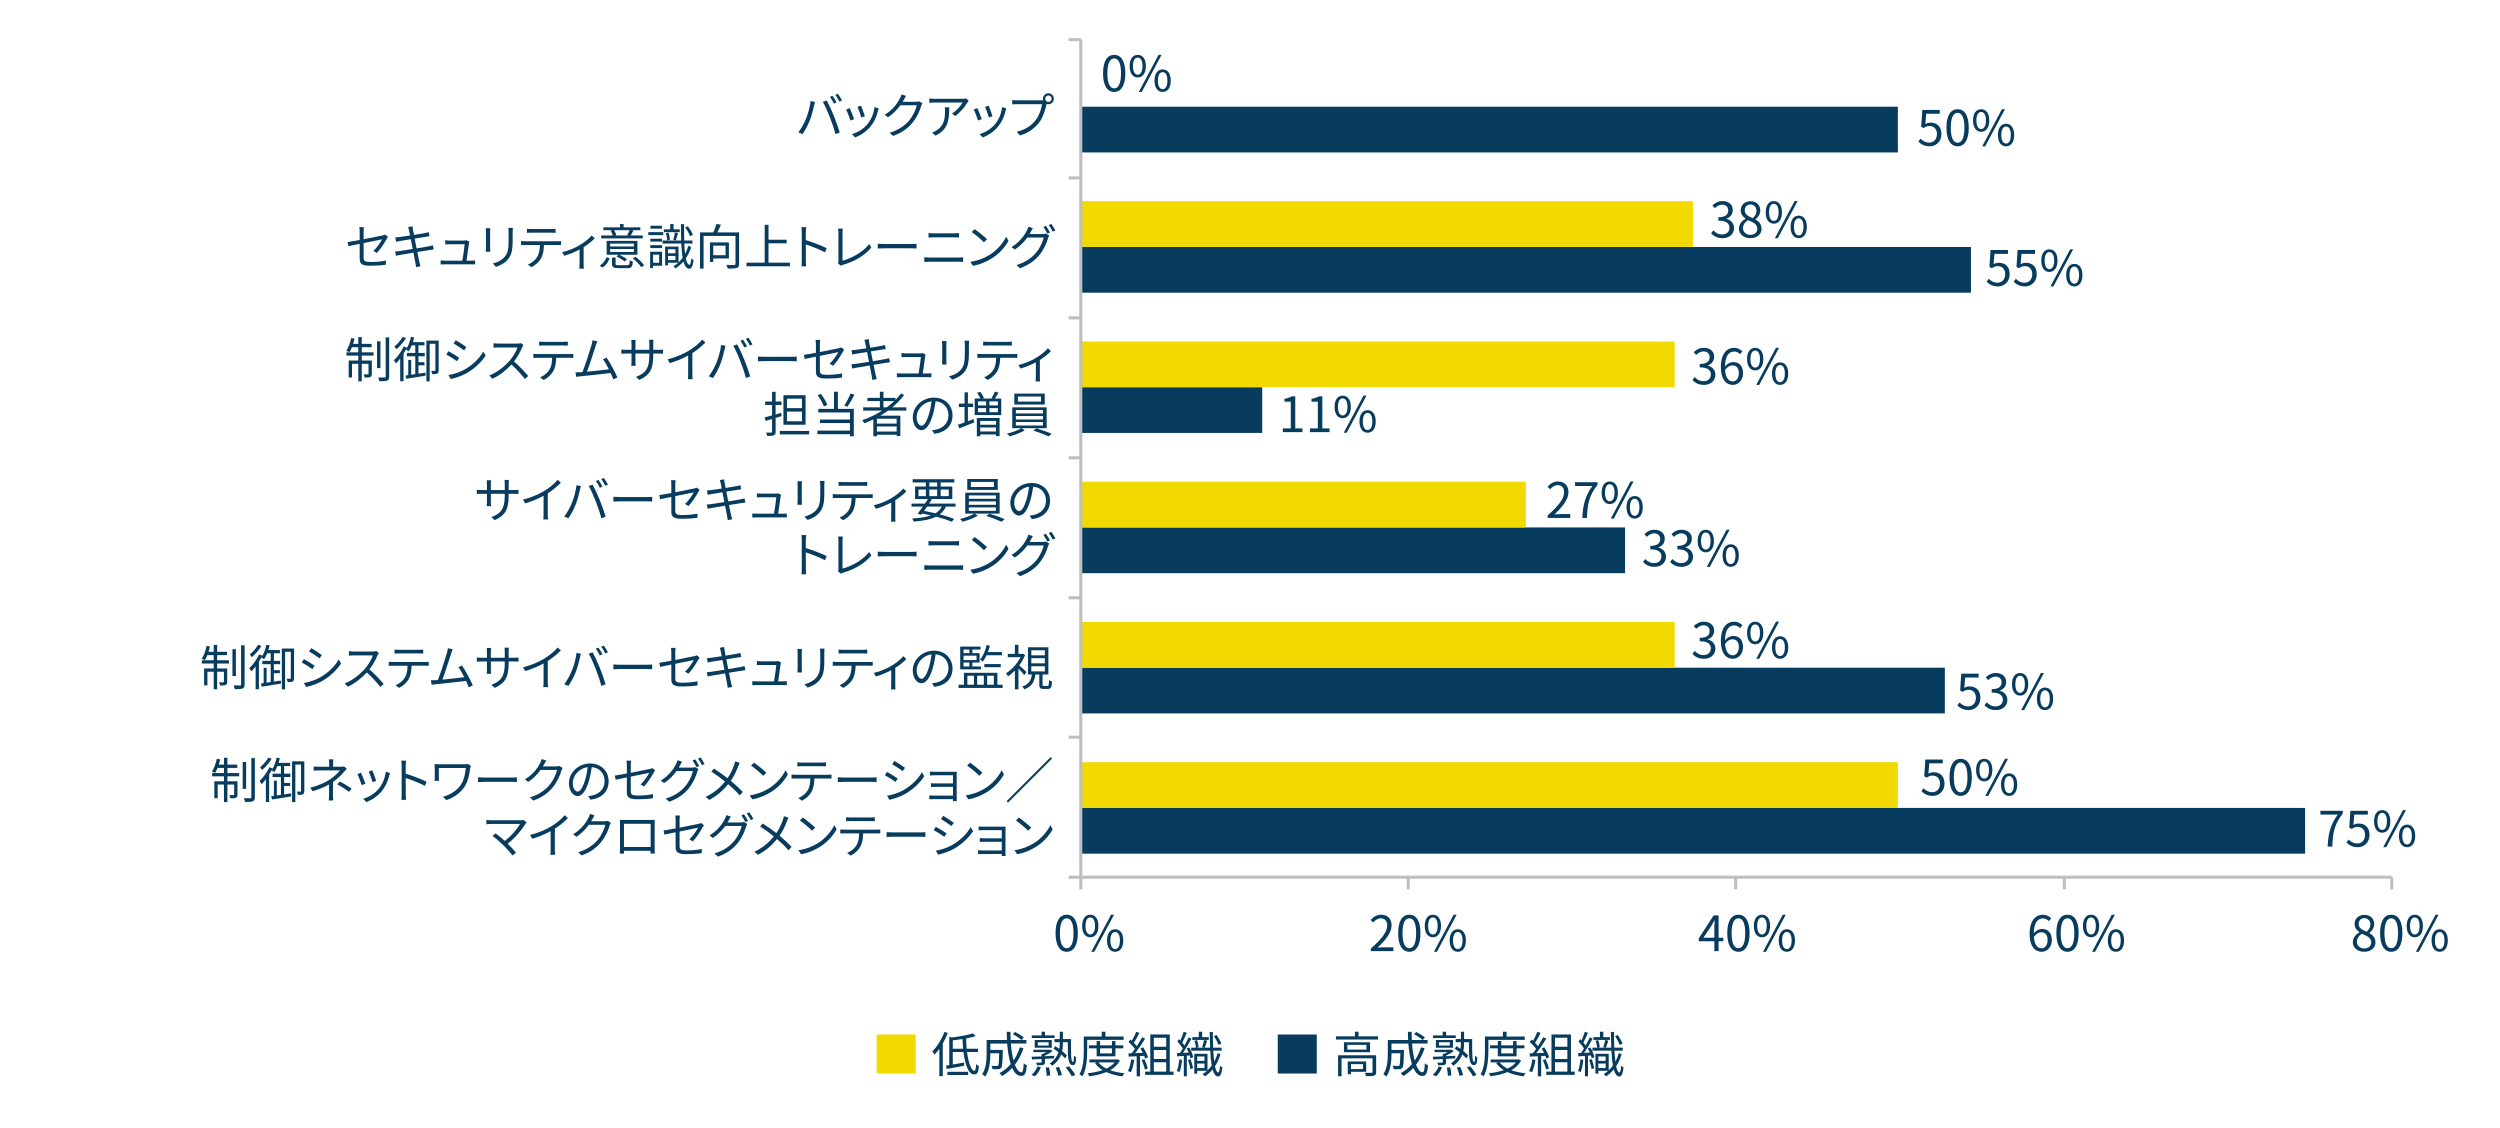 <?xml version="1.0" encoding="UTF-8"?>
<svg id="_レイヤー_1" data-name="レイヤー_1" xmlns="http://www.w3.org/2000/svg" viewBox="0 0 820 370">
  <g>
    <path d="M300.322,339.314v12.805h-12.805v-12.805h12.805Z" style="fill: #f2da00;"/>
    <path d="M310.878,338.802c-.448,1.184-1.009,2.353-1.649,3.457v10.725h-1.121v-8.979c-.512.736-1.056,1.392-1.617,1.969-.128-.272-.448-.896-.672-1.153,1.568-1.537,3.057-3.921,3.954-6.354l1.104.336ZM317.185,345.06c.48,3.666,1.441,6.194,2.417,6.179.336,0,.497-.656.561-2.209.24.256.64.512.928.624-.16,2.145-.576,2.753-1.584,2.753-1.793,0-2.961-3.122-3.49-7.347h-3.505v4.098c1.152-.192,2.433-.416,3.698-.656l.048,1.057c-2.017.384-4.13.8-5.714,1.072l-.256-1.104,1.072-.176v-9.315l.784.256c2.545-.304,5.362-.8,6.979-1.36l.928.912c-.896.272-1.985.528-3.153.752.016,1.185.08,2.321.176,3.394h3.729v1.072h-3.618ZM310.75,351.542h6.787v1.057h-6.787v-1.057ZM315.904,343.988c-.112-1.024-.176-2.097-.192-3.186-1.072.176-2.161.32-3.201.448v2.737h3.394Z" style="fill: #073c5e;"/>
    <path d="M335.698,343.828c-.688,2.065-1.633,3.89-2.817,5.41.592,1.569,1.329,2.481,2.145,2.481.448,0,.64-.833.752-2.961.272.272.704.544,1.024.64-.224,2.721-.656,3.505-1.873,3.505-1.232,0-2.193-.977-2.929-2.625-.96,1.041-2.065,1.937-3.297,2.657-.176-.24-.592-.72-.865-.944,1.425-.768,2.657-1.761,3.682-2.961-.576-1.809-.96-4.162-1.168-6.739h-5.522v2.081h4.082v.513c-.08,3.585-.176,4.93-.512,5.346-.24.304-.512.417-.96.464-.4.032-1.121.032-1.905,0-.016-.368-.144-.816-.336-1.121.736.064,1.425.08,1.697.08.224,0,.384-.032.48-.176.224-.24.304-1.249.368-4.002h-2.913v.128c0,2.241-.24,5.458-1.681,7.539-.208-.24-.72-.656-.992-.8,1.312-1.953,1.457-4.69,1.457-6.755v-4.466h6.675c-.064-.88-.08-1.777-.096-2.689h1.232c0,.928.016,1.825.064,2.689h5.17v1.168h-5.09c.16,2.129.448,4.034.88,5.554.865-1.265,1.553-2.705,2.049-4.322l1.201.304ZM332.929,338.481c.992.496,2.241,1.265,2.865,1.825l-.736.816c-.608-.56-1.825-1.376-2.833-1.921l.705-.72Z" style="fill: #073c5e;"/>
    <path d="M338.348,352.567c.785-.624,1.537-1.729,1.969-2.785l1.089.304c-.417,1.073-1.153,2.241-1.953,2.945l-1.104-.464ZM345.759,347.141c-1.008.048-2.033.112-3.025.16v1.057c0,.544-.112.769-.528.913-.4.144-1.041.144-2.049.144-.048-.272-.208-.608-.352-.865.768.032,1.376.032,1.584.016s.256-.048.256-.224v-.992l-3.153.16-.096-.896c.896-.016,2.017-.064,3.249-.112v-.832h.464c.384-.16.769-.352,1.136-.561h-4.306v-.8h5.41l.224-.048.625.512c-.672.544-1.601,1.057-2.465,1.44v.224c.993-.032,2.017-.096,3.042-.144l-.016.849ZM345.919,340.466h-7.491v-.864h3.202v-1.201h1.12v1.201h3.169v.864ZM339.389,343.651v-2.529h5.603v2.529h-5.603ZM340.397,342.931h3.554v-1.072h-3.554v1.072ZM344.095,350.086c.208.865.352,1.969.368,2.641l-1.152.144c-.016-.688-.128-1.809-.32-2.689l1.104-.096ZM348.641,341.923c0,.928-.048,1.873-.256,2.817.641.528,1.217,1.041,1.585,1.489l-.641.913c-.304-.384-.752-.833-1.264-1.281-.497,1.329-1.377,2.593-2.961,3.698-.176-.256-.528-.576-.784-.752,1.601-1.088,2.433-2.385,2.865-3.682-.544-.432-1.104-.832-1.633-1.185l.592-.8c.416.256.864.561,1.296.88.128-.72.16-1.424.16-2.097v-.08h-1.729v-1.024h1.729v-2.417h1.041v2.417h2.657c-.032,4.85-.048,7.523.656,7.523.224,0,.289-.96.304-2.129.208.24.528.512.72.672-.08,1.873-.288,2.481-1.12,2.481-1.569,0-1.633-2.513-1.633-7.523h-1.584v.08ZM347.376,349.958c.384.849.8,1.969.928,2.657l-1.168.24c-.128-.705-.496-1.825-.88-2.689l1.121-.208ZM350.657,349.734c.752.88,1.633,2.081,2.049,2.881l-1.185.416c-.368-.784-1.216-2.017-1.969-2.929l1.104-.368Z" style="fill: #073c5e;"/>
    <path d="M356.605,341.075v3.489c0,2.465-.192,6.066-1.569,8.483-.208-.208-.704-.544-.977-.672,1.312-2.273,1.425-5.506,1.425-7.811v-4.578h5.875v-1.568h1.216v1.568h5.97v1.089h-11.94ZM367.346,347.845c-.72,1.376-1.841,2.401-3.217,3.186,1.393.496,2.993.832,4.706,1.008-.256.24-.56.704-.688,1.008-1.953-.256-3.746-.704-5.266-1.409-1.697.705-3.649,1.137-5.634,1.376-.08-.288-.32-.736-.496-.992,1.729-.176,3.425-.496,4.93-1.024-1.024-.608-1.873-1.376-2.513-2.289l.64-.24h-2.465v-.976h9.044l.208-.048.752.4ZM359.694,346.485v-2.641h-2.545v-.977h2.545v-1.393h1.137v1.393h3.874v-1.393h1.152v1.393h2.577v.977h-2.577v2.641h-6.163ZM360.303,348.469c.608.816,1.504,1.489,2.593,2.033,1.104-.528,2.049-1.185,2.705-2.033h-5.298ZM360.831,343.844v1.681h3.874v-1.681h-3.874Z" style="fill: #073c5e;"/>
    <path d="M372.029,347.669c-.224,1.505-.608,3.042-1.136,4.066-.192-.144-.672-.368-.928-.448.528-.977.864-2.401,1.04-3.81l1.024.192ZM373.918,346.389v6.659h-1.088v-6.595l-2.609.128-.096-1.072c.32,0,.688-.016,1.057-.032.352-.416.72-.912,1.072-1.424-.48-.72-1.344-1.633-2.097-2.305l.608-.768c.16.128.32.272.48.416.528-.896,1.088-2.097,1.425-2.977l1.056.4c-.544,1.073-1.216,2.353-1.825,3.217.384.384.72.769.977,1.104.656-1.008,1.265-2.049,1.712-2.913l1.024.448c-.928,1.504-2.208,3.394-3.313,4.77.8-.032,1.681-.08,2.561-.112-.24-.496-.512-.992-.785-1.424l.88-.384c.672,1.024,1.361,2.385,1.585,3.25l-.944.448c-.064-.272-.16-.577-.304-.913l-1.376.08ZM375.375,347.413c.464.977.928,2.241,1.072,3.073l-.944.32c-.144-.833-.592-2.113-1.024-3.105l.896-.288ZM384.914,351.479v1.088h-9.315v-1.088h1.696v-12.165h6.387v12.165h1.232ZM378.448,340.386v2.945h4.065v-2.945h-4.065ZM382.513,344.404h-4.065v2.945h4.065v-2.945ZM378.448,351.479h4.065v-3.057h-4.065v3.057Z" style="fill: #073c5e;"/>
    <path d="M387.725,347.653c-.144,1.473-.433,3.009-.865,4.034-.176-.128-.624-.32-.848-.4.432-.977.64-2.417.784-3.81l.929.176ZM390.062,343.571c.592.993,1.152,2.337,1.328,3.186l-.896.368c-.048-.272-.144-.592-.256-.944l-.96.08v6.754h-.992v-6.674c-.784.064-1.504.112-2.161.16l-.096-1.072.992-.048c.304-.432.625-.944.944-1.489-.432-.704-1.152-1.601-1.792-2.273l.544-.784c.144.144.288.288.432.448.417-.896.849-2.033,1.089-2.865l1.024.352c-.448,1.057-.993,2.337-1.489,3.201.272.336.528.672.736.977.512-.928.992-1.889,1.345-2.689l.96.4c-.784,1.489-1.856,3.313-2.801,4.69l1.856-.096c-.192-.48-.416-.96-.656-1.376l.849-.304ZM390.494,347.397c.368.944.704,2.177.832,2.993l-.88.272c-.096-.833-.448-2.065-.784-3.009l.833-.256ZM400.322,345.716c-.416,1.473-1.008,2.833-1.809,4.018.272,1.281.64,2.017,1.088,2.049.256.016.464-.848.561-2.241.176.208.608.496.784.592-.288,2.353-.816,2.993-1.376,2.977-.849-.032-1.425-.864-1.841-2.321-.72.864-1.569,1.632-2.529,2.273-.176-.224-.528-.576-.752-.752.512-.32,1.008-.688,1.44-1.088h-3.217v.944h-.944v-6.531h4.338v5.426c.512-.464.976-.977,1.376-1.537-.24-1.345-.384-3.009-.48-4.914h-6.242v-.976h1.552c-.032-.641-.224-1.569-.48-2.289l.833-.192c.288.721.496,1.697.528,2.305l-.688.176h2.481l-.656-.176c.24-.64.512-1.648.64-2.353h-3.857v-.928h2.129v-1.777h1.104v1.777h2.161v.928h-1.473l.96.24c-.272.784-.544,1.697-.816,2.289h1.777c-.064-1.585-.096-3.313-.128-5.154h1.024c0,1.841.032,3.585.096,5.154h2.785v.976h-2.737c.08,1.361.176,2.593.32,3.618.464-.849.833-1.777,1.089-2.769l.96.256ZM392.671,346.517v1.457h2.401v-1.457h-2.401ZM395.072,350.326v-1.489h-2.401v1.489h2.401ZM399.698,342.723c-.304-.784-.96-1.985-1.537-2.881l.88-.368c.624.88,1.28,2.065,1.584,2.817l-.928.432Z" style="fill: #073c5e;"/>
    <path d="M431.906,339.314v12.805h-12.805v-12.805h12.805Z" style="fill: #073c5e;"/>
    <path d="M451.986,339.922v1.041h-13.797v-1.041h6.21v-1.521h1.201v1.521h6.386ZM451.378,351.607c0,.64-.144.992-.641,1.2-.528.176-1.36.176-2.689.176-.064-.32-.224-.8-.384-1.104,1.024.032,1.921.032,2.209,0,.272,0,.32-.08.32-.304v-4.434h-10.164v5.874h-1.137v-6.883h12.485v5.475ZM449.377,341.859v3.265h-8.563v-3.265h8.563ZM448.192,342.707h-6.243v1.553h6.243v-1.553ZM443.119,351.542v.801h-1.057v-4.178h6.05v3.377h-4.994ZM443.119,349.03v1.633h3.938v-1.633h-3.938Z" style="fill: #073c5e;"/>
    <path d="M467.282,343.828c-.688,2.065-1.633,3.89-2.817,5.41.592,1.569,1.329,2.481,2.145,2.481.448,0,.64-.833.752-2.961.272.272.704.544,1.024.64-.224,2.721-.656,3.505-1.873,3.505-1.232,0-2.193-.977-2.929-2.625-.96,1.041-2.065,1.937-3.297,2.657-.176-.24-.592-.72-.865-.944,1.425-.768,2.657-1.761,3.682-2.961-.576-1.809-.96-4.162-1.168-6.739h-5.522v2.081h4.082v.513c-.08,3.585-.176,4.93-.512,5.346-.24.304-.512.417-.96.464-.4.032-1.121.032-1.905,0-.016-.368-.144-.816-.336-1.121.736.064,1.425.08,1.697.08.224,0,.384-.032.48-.176.224-.24.304-1.249.368-4.002h-2.913v.128c0,2.241-.24,5.458-1.681,7.539-.208-.24-.72-.656-.992-.8,1.312-1.953,1.457-4.69,1.457-6.755v-4.466h6.675c-.064-.88-.08-1.777-.096-2.689h1.232c0,.928.016,1.825.064,2.689h5.17v1.168h-5.09c.16,2.129.448,4.034.88,5.554.865-1.265,1.553-2.705,2.049-4.322l1.201.304ZM464.513,338.481c.992.496,2.241,1.265,2.865,1.825l-.736.816c-.608-.56-1.825-1.376-2.833-1.921l.705-.72Z" style="fill: #073c5e;"/>
    <path d="M469.932,352.567c.785-.624,1.537-1.729,1.969-2.785l1.089.304c-.417,1.073-1.153,2.241-1.953,2.945l-1.104-.464ZM477.343,347.141c-1.008.048-2.033.112-3.025.16v1.057c0,.544-.112.769-.528.913-.4.144-1.041.144-2.049.144-.048-.272-.208-.608-.352-.865.768.032,1.376.032,1.584.016s.256-.048.256-.224v-.992l-3.153.16-.096-.896c.896-.016,2.017-.064,3.249-.112v-.832h.464c.384-.16.769-.352,1.136-.561h-4.306v-.8h5.41l.224-.048.625.512c-.672.544-1.601,1.057-2.465,1.44v.224c.993-.032,2.017-.096,3.042-.144l-.016.849ZM477.503,340.466h-7.491v-.864h3.202v-1.201h1.12v1.201h3.169v.864ZM470.973,343.651v-2.529h5.603v2.529h-5.603ZM471.981,342.931h3.554v-1.072h-3.554v1.072ZM475.679,350.086c.208.865.352,1.969.368,2.641l-1.152.144c-.016-.688-.128-1.809-.32-2.689l1.104-.096ZM480.225,341.923c0,.928-.048,1.873-.256,2.817.641.528,1.217,1.041,1.585,1.489l-.641.913c-.304-.384-.752-.833-1.264-1.281-.497,1.329-1.377,2.593-2.961,3.698-.176-.256-.528-.576-.784-.752,1.601-1.088,2.433-2.385,2.865-3.682-.544-.432-1.104-.832-1.633-1.185l.592-.8c.416.256.864.561,1.296.88.128-.72.16-1.424.16-2.097v-.08h-1.729v-1.024h1.729v-2.417h1.041v2.417h2.657c-.032,4.85-.048,7.523.656,7.523.224,0,.289-.96.304-2.129.208.24.528.512.72.672-.08,1.873-.288,2.481-1.12,2.481-1.569,0-1.633-2.513-1.633-7.523h-1.584v.08ZM478.96,349.958c.384.849.8,1.969.928,2.657l-1.168.24c-.128-.705-.496-1.825-.88-2.689l1.121-.208ZM482.241,349.734c.752.88,1.633,2.081,2.049,2.881l-1.185.416c-.368-.784-1.216-2.017-1.969-2.929l1.104-.368Z" style="fill: #073c5e;"/>
    <path d="M488.189,341.075v3.489c0,2.465-.192,6.066-1.569,8.483-.208-.208-.704-.544-.977-.672,1.312-2.273,1.425-5.506,1.425-7.811v-4.578h5.875v-1.568h1.216v1.568h5.97v1.089h-11.94ZM498.93,347.845c-.72,1.376-1.841,2.401-3.217,3.186,1.393.496,2.993.832,4.706,1.008-.256.24-.56.704-.688,1.008-1.953-.256-3.746-.704-5.266-1.409-1.697.705-3.649,1.137-5.634,1.376-.08-.288-.32-.736-.496-.992,1.729-.176,3.425-.496,4.93-1.024-1.024-.608-1.873-1.376-2.513-2.289l.64-.24h-2.465v-.976h9.044l.208-.048.752.4ZM491.278,346.485v-2.641h-2.545v-.977h2.545v-1.393h1.137v1.393h3.874v-1.393h1.152v1.393h2.577v.977h-2.577v2.641h-6.163ZM491.887,348.469c.608.816,1.504,1.489,2.593,2.033,1.104-.528,2.049-1.185,2.705-2.033h-5.298ZM492.415,343.844v1.681h3.874v-1.681h-3.874Z" style="fill: #073c5e;"/>
    <path d="M503.613,347.669c-.224,1.505-.608,3.042-1.136,4.066-.192-.144-.672-.368-.928-.448.528-.977.864-2.401,1.04-3.81l1.024.192ZM505.502,346.389v6.659h-1.088v-6.595l-2.609.128-.096-1.072c.32,0,.688-.016,1.057-.032.352-.416.72-.912,1.072-1.424-.48-.72-1.344-1.633-2.097-2.305l.608-.768c.16.128.32.272.48.416.528-.896,1.088-2.097,1.425-2.977l1.056.4c-.544,1.073-1.216,2.353-1.825,3.217.384.384.72.769.977,1.104.656-1.008,1.265-2.049,1.712-2.913l1.024.448c-.928,1.504-2.208,3.394-3.313,4.77.8-.032,1.681-.08,2.561-.112-.24-.496-.512-.992-.785-1.424l.88-.384c.672,1.024,1.361,2.385,1.585,3.25l-.944.448c-.064-.272-.16-.577-.304-.913l-1.376.08ZM506.958,347.413c.464.977.928,2.241,1.072,3.073l-.944.32c-.144-.833-.592-2.113-1.024-3.105l.896-.288ZM516.498,351.479v1.088h-9.315v-1.088h1.696v-12.165h6.387v12.165h1.232ZM510.032,340.386v2.945h4.065v-2.945h-4.065ZM514.097,344.404h-4.065v2.945h4.065v-2.945ZM510.032,351.479h4.065v-3.057h-4.065v3.057Z" style="fill: #073c5e;"/>
    <path d="M519.309,347.653c-.144,1.473-.433,3.009-.865,4.034-.176-.128-.624-.32-.848-.4.432-.977.64-2.417.784-3.81l.929.176ZM521.646,343.571c.592.993,1.152,2.337,1.328,3.186l-.896.368c-.048-.272-.144-.592-.256-.944l-.96.08v6.754h-.992v-6.674c-.784.064-1.504.112-2.161.16l-.096-1.072.992-.048c.304-.432.625-.944.944-1.489-.432-.704-1.152-1.601-1.792-2.273l.544-.784c.144.144.288.288.432.448.417-.896.849-2.033,1.089-2.865l1.024.352c-.448,1.057-.993,2.337-1.489,3.201.272.336.528.672.736.977.512-.928.992-1.889,1.345-2.689l.96.4c-.784,1.489-1.856,3.313-2.801,4.69l1.856-.096c-.192-.48-.416-.96-.656-1.376l.849-.304ZM522.078,347.397c.368.944.704,2.177.832,2.993l-.88.272c-.096-.833-.448-2.065-.784-3.009l.833-.256ZM531.906,345.716c-.416,1.473-1.008,2.833-1.809,4.018.272,1.281.64,2.017,1.088,2.049.256.016.464-.848.561-2.241.176.208.608.496.784.592-.288,2.353-.816,2.993-1.376,2.977-.849-.032-1.425-.864-1.841-2.321-.72.864-1.569,1.632-2.529,2.273-.176-.224-.528-.576-.752-.752.512-.32,1.008-.688,1.44-1.088h-3.217v.944h-.944v-6.531h4.338v5.426c.512-.464.976-.977,1.376-1.537-.24-1.345-.384-3.009-.48-4.914h-6.242v-.976h1.552c-.032-.641-.224-1.569-.48-2.289l.833-.192c.288.721.496,1.697.528,2.305l-.688.176h2.481l-.656-.176c.24-.64.512-1.648.64-2.353h-3.857v-.928h2.129v-1.777h1.104v1.777h2.161v.928h-1.473l.96.24c-.272.784-.544,1.697-.816,2.289h1.777c-.064-1.585-.096-3.313-.128-5.154h1.024c0,1.841.032,3.585.096,5.154h2.785v.976h-2.737c.08,1.361.176,2.593.32,3.618.464-.849.833-1.777,1.089-2.769l.96.256ZM524.255,346.517v1.457h2.401v-1.457h-2.401ZM526.656,350.326v-1.489h-2.401v1.489h2.401ZM531.282,342.723c-.304-.784-.96-1.985-1.537-2.881l.88-.368c.624.88,1.28,2.065,1.584,2.817l-.928.432Z" style="fill: #073c5e;"/>
  </g>
  <g>
    <path d="M265.891,33.141l1.424.288c-.096.352-.224.816-.288,1.168-.224.992-.784,3.361-1.457,4.994-.592,1.473-1.457,3.121-2.353,4.401l-1.36-.576c1.008-1.328,1.905-3.009,2.465-4.354.688-1.648,1.361-4.081,1.569-5.922ZM269.876,33.396l1.297-.433c.64,1.152,1.665,3.361,2.337,5.059.656,1.584,1.504,4.033,1.92,5.474l-1.424.465c-.4-1.633-1.136-3.794-1.809-5.507-.641-1.648-1.617-3.873-2.321-5.058ZM274.391,33.604l-.864.384c-.32-.656-.865-1.616-1.297-2.225l.849-.353c.4.561.992,1.537,1.312,2.193ZM276.183,32.948l-.864.384c-.352-.704-.864-1.601-1.329-2.209l.849-.352c.432.576,1.04,1.584,1.344,2.177Z" style="fill: #073c5e;"/>
    <path d="M280.164,39.079l-1.216.447c-.24-.832-1.104-3.041-1.425-3.601l1.185-.465c.32.688,1.152,2.785,1.457,3.618ZM288.215,35.558c-.112.336-.176.592-.24.8-.432,1.761-1.12,3.474-2.272,4.914-1.473,1.873-3.426,3.121-5.218,3.81l-1.057-1.089c1.857-.527,3.89-1.744,5.202-3.393,1.137-1.393,1.969-3.426,2.209-5.475l1.376.433ZM283.685,38.118l-1.185.416c-.176-.72-.912-2.753-1.249-3.473l1.168-.4c.272.64,1.057,2.753,1.265,3.457Z" style="fill: #073c5e;"/>
    <path d="M302.535,33.877c-.128.224-.288.592-.384.848-.432,1.601-1.408,3.777-2.833,5.507-1.457,1.776-3.361,3.249-6.371,4.354l-1.152-1.04c2.929-.865,4.93-2.321,6.387-4.019,1.249-1.472,2.225-3.537,2.545-4.993h-5.41c-.96,1.344-2.305,2.769-4.05,3.938l-1.104-.833c2.769-1.648,4.338-3.969,5.026-5.41.176-.271.4-.848.496-1.264l1.489.496c-.272.416-.561.944-.721,1.248-.112.225-.24.448-.384.672h4.354c.432,0,.784-.048,1.041-.144l1.072.641Z" style="fill: #073c5e;"/>
    <path d="M317.735,33.061c-.112.16-.32.399-.432.576-.64,1.088-2.161,3.153-3.985,4.418l-1.057-.849c1.473-.864,2.977-2.593,3.489-3.586h-9.107c-.592,0-1.185.032-1.825.097v-1.44c.56.063,1.232.128,1.825.128h9.188c.304,0,.88-.049,1.121-.097l.784.753ZM311.349,35.173c0,4.338-.384,7.268-4.466,9.3l-1.168-.96c.432-.145.976-.4,1.424-.704,2.481-1.521,2.833-3.81,2.833-6.483,0-.384-.016-.736-.064-1.152h1.441Z" style="fill: #073c5e;"/>
    <path d="M322.02,39.079l-1.216.447c-.24-.832-1.104-3.041-1.425-3.601l1.185-.465c.32.688,1.152,2.785,1.457,3.618ZM330.071,35.558c-.112.336-.176.592-.24.8-.432,1.761-1.12,3.474-2.272,4.914-1.473,1.873-3.426,3.121-5.218,3.81l-1.057-1.089c1.857-.527,3.89-1.744,5.202-3.393,1.137-1.393,1.969-3.426,2.209-5.475l1.376.433ZM325.542,38.118l-1.185.416c-.176-.72-.912-2.753-1.249-3.473l1.168-.4c.272.64,1.057,2.753,1.265,3.457Z" style="fill: #073c5e;"/>
    <path d="M341.639,32.916c.16,0,.336,0,.528-.016-.048-.16-.08-.336-.08-.513,0-.992.8-1.809,1.792-1.809.993,0,1.793.816,1.793,1.809s-.8,1.793-1.793,1.793c-.208,0-.416-.032-.608-.096l-.032.176c-.352,1.681-1.12,4.258-2.385,5.906-1.473,1.873-3.377,3.361-6.307,4.273l-1.088-1.2c3.105-.769,4.898-2.129,6.243-3.842,1.136-1.456,1.873-3.681,2.097-5.218h-8.195c-.625,0-1.185.032-1.584.048v-1.408c.432.048,1.072.096,1.601.096h8.019ZM344.936,32.388c0-.576-.48-1.072-1.057-1.072-.592,0-1.056.496-1.056,1.072s.464,1.057,1.056,1.057c.577,0,1.057-.48,1.057-1.057Z" style="fill: #073c5e;"/>
  </g>
  <g>
    <path d="M122.469,82.303c1.2-1.089,2.369-2.85,2.849-3.81-.272.064-3.217.656-6.051,1.232v4.754c0,1.104.4,1.457,2.321,1.457,1.856,0,3.393-.16,4.994-.465l-.064,1.377c-1.424.192-3.025.32-5.026.32-2.977,0-3.521-.769-3.521-2.354v-4.834c-1.617.32-3.041.625-3.682.769l-.256-1.345c.72-.096,2.241-.368,3.938-.688v-2.737c0-.48-.032-1.009-.112-1.473h1.521c-.08.464-.112,1.008-.112,1.473v2.497c2.721-.528,5.522-1.104,6.195-1.249.352-.08.656-.176.848-.288l.944.736c-.112.16-.288.433-.4.641-.736,1.328-1.985,3.329-3.266,4.657l-1.12-.672Z" style="fill: #073c5e;"/>
    <path d="M142.263,81.822c-.336.032-.849.112-1.441.208-.88.145-2.369.385-3.938.625.32,1.568.576,2.849.656,3.217.112.464.24,1.009.384,1.457l-1.457.271c-.08-.544-.128-1.024-.24-1.504-.064-.353-.32-1.649-.624-3.233-1.809.304-3.521.592-4.306.736-.624.096-1.056.191-1.408.288l-.288-1.393c.368-.017.992-.08,1.408-.145.8-.112,2.545-.384,4.37-.672l-.641-3.218c-1.521.24-2.913.465-3.521.576-.512.08-.944.177-1.296.272l-.272-1.44c.4-.017.816-.048,1.329-.112.624-.063,2.017-.272,3.521-.512-.176-.865-.288-1.489-.336-1.681-.08-.417-.192-.769-.304-1.089l1.441-.256c.016.304.096.752.144,1.104.032.176.144.832.336,1.729,1.553-.256,3.025-.496,3.698-.624.464-.08.864-.192,1.136-.272l.272,1.345c-.24.032-.736.096-1.152.16-.736.111-2.193.352-3.729.592l.64,3.218c1.633-.272,3.153-.528,3.954-.673.608-.128,1.057-.224,1.393-.32l.272,1.345Z" style="fill: #073c5e;"/>
    <path d="M154.582,85.488c.352,0,.928-.017,1.265-.048v1.296c-.288-.016-.88-.032-1.217-.032h-8.771c-.496,0-.864.017-1.329.049v-1.329c.384.032.833.064,1.329.064h5.794c.24-1.345.704-4.466.752-5.378h-5.09c-.464,0-.88.031-1.28.048v-1.345c.384.048.864.096,1.265.096h4.866c.256,0,.656-.048.8-.112l.977.465c-.048.16-.096.368-.112.496-.128,1.088-.592,4.258-.816,5.73h1.569Z" style="fill: #073c5e;"/>
    <path d="M160.803,74.859c-.032.305-.048.769-.048,1.153v5.346c0,.4.016.929.048,1.217h-1.473c.016-.24.064-.753.064-1.232v-5.33c0-.289-.032-.849-.064-1.153h1.473ZM168.214,74.748c-.032.384-.064.848-.064,1.376v2.594c0,3.841-.512,5.105-1.665,6.482-1.041,1.248-2.641,1.937-3.81,2.337l-1.041-1.104c1.473-.368,2.849-1.009,3.842-2.129,1.152-1.329,1.344-2.625,1.344-5.65v-2.529c0-.528-.048-.992-.08-1.376h1.473Z" style="fill: #073c5e;"/>
    <path d="M182.774,79.134c.336,0,.864-.017,1.249-.08v1.328c-.352-.016-.864-.032-1.249-.032h-4.354c-.048,1.729-.304,3.186-.944,4.37-.576,1.072-1.792,2.225-3.153,2.913l-1.184-.864c1.249-.512,2.401-1.44,3.025-2.449.705-1.12.88-2.465.929-3.97h-4.786c-.496,0-.96,0-1.393.032v-1.328c.432.048.896.08,1.393.08h10.468ZM174.275,76.316c-.528,0-1.056.016-1.457.048v-1.328c.448.048.928.096,1.44.096h6.483c.448,0,1.024-.032,1.488-.096v1.328c-.464-.032-1.024-.048-1.488-.048h-6.467Z" style="fill: #073c5e;"/>
    <path d="M195.062,78.173c-.752.816-2.177,1.985-3.634,2.897v5.666c0,.48.016,1.137.08,1.377h-1.473c.032-.24.064-.896.064-1.377v-4.897c-1.361.72-3.282,1.553-5.026,2.049l-.688-1.169c2.049-.448,4.226-1.425,5.554-2.192,1.601-.929,3.313-2.273,4.129-3.298l.993.944Z" style="fill: #073c5e;"/>
    <path d="M196.706,87.121c1.104-.641,1.857-1.713,2.241-2.77l1.009.368c-.464,1.152-1.137,2.321-2.337,3.025l-.912-.624ZM210.839,78.205h-13.654v-.977h3.794c-.128-.464-.4-1.104-.672-1.584l.544-.129h-2.945v-.96h5.458v-1.072h1.168v1.072h5.49v.96h-2.849l.608.129c-.304.576-.625,1.136-.913,1.584h3.97v.977ZM209.079,83.551h-5.955c.929.4,1.969,1.009,2.513,1.489l-.736.752c-.544-.512-1.681-1.217-2.657-1.648l.608-.593h-3.874v-4.545h10.1v4.545ZM207.926,79.901h-7.812v.944h7.812v-.944ZM207.926,81.679h-7.812v.977h7.812v-.977ZM205.701,86.977c.688,0,.784-.192.864-1.616.24.176.72.319,1.008.399-.112,1.777-.48,2.193-1.761,2.193h-3.025c-1.601,0-2.033-.288-2.033-1.44v-2.049h1.168v2.049c0,.384.128.464.96.464h2.817ZM201.459,75.516c.304.513.576,1.153.688,1.585l-.464.128h4.45l-.4-.112c.256-.447.576-1.104.784-1.601h-5.058ZM208.438,84.208c1.088.8,2.289,1.969,2.849,2.833l-.96.592c-.512-.849-1.713-2.049-2.801-2.865l.913-.56Z" style="fill: #073c5e;"/>
    <path d="M217.54,77.116h-4.898v-.976h4.898v.976ZM217.171,87.169h-2.977v.752h-.944v-5.362h3.921v4.61ZM217.155,79.245h-3.857v-.944h3.857v.944ZM213.298,80.414h3.857v.96h-3.857v-.96ZM217.124,75.004h-3.762v-.961h3.762v.961ZM214.194,83.535v2.673h2v-2.673h-2ZM226.695,81.07c-.417,1.377-1.024,2.609-1.761,3.682.288,1.312.688,2.064,1.232,2.112.272.017.464-.816.56-2.129.176.225.592.513.769.625-.288,2.192-.816,2.816-1.361,2.801-.944-.048-1.568-.896-1.984-2.385-.785.912-1.665,1.664-2.609,2.257-.144-.192-.448-.496-.672-.673.561-.336,1.088-.72,1.585-1.184h-3.346v.864h-.944v-6.163h4.386v5.202c.48-.448.929-.944,1.345-1.505-.224-1.28-.352-2.849-.432-4.689h-6.146v-.992h6.099c-.048-1.633-.064-3.426-.08-5.378h1.04c-.016,1.969,0,3.777.048,5.378h2.705v.992h-2.673c.048,1.28.128,2.433.256,3.394.432-.816.8-1.713,1.072-2.689l.913.48ZM222.95,76.172h-5.202v-.944h2.081v-1.729h1.104v1.729h2.017v.944ZM218.836,78.829c-.016-.624-.176-1.568-.448-2.32l.864-.192c.289.721.464,1.681.497,2.305l-.913.208ZM219.108,81.759v1.312h2.433v-1.312h-2.433ZM221.541,85.296v-1.36h-2.433v1.36h2.433ZM220.821,78.653c.208-.656.448-1.696.544-2.417l1.024.208c-.256.832-.497,1.793-.721,2.401l-.848-.192ZM226.295,77.469c-.256-.816-.896-2.017-1.584-2.865l.896-.368c.704.849,1.393,2.001,1.665,2.802l-.977.432Z" style="fill: #073c5e;"/>
    <path d="M242.423,86.513c0,.784-.176,1.185-.736,1.376-.577.192-1.553.208-2.994.208-.064-.336-.256-.896-.432-1.216,1.153.048,2.257.048,2.593.032.288-.017.384-.097.384-.4v-9.124h-10.468v10.708h-1.168v-11.86h4.37c.4-.864.816-1.969,1.024-2.785l1.457.256c-.352.849-.768,1.761-1.168,2.529h7.139v10.276ZM233.956,84.768v1.137h-1.088v-6.402h6.21v5.266h-5.122ZM233.956,80.574v3.121h4.018v-3.121h-4.018Z" style="fill: #073c5e;"/>
    <path d="M259.111,86.16v1.185h-14.262v-1.185h5.97v-12.421h1.249v4.898h5.955v1.184h-5.955v6.339h7.043Z" style="fill: #073c5e;"/>
    <path d="M270.599,82.767c-1.745-.944-4.514-2.017-6.291-2.577l.016,5.282c0,.513.032,1.361.096,1.889h-1.537c.064-.512.096-1.296.096-1.889v-9.315c0-.448-.032-1.168-.128-1.665h1.569c-.048.497-.112,1.185-.112,1.665v2.609c2.113.64,5.138,1.792,6.835,2.641l-.544,1.36Z" style="fill: #073c5e;"/>
    <path d="M274.85,86.368c.112-.256.16-.464.16-.784v-9.155c0-.433-.08-1.137-.128-1.457h1.569c-.064.4-.112.992-.112,1.457v9.075c3.057-.769,6.771-2.881,8.755-5.458l.721,1.12c-2.081,2.577-5.378,4.546-9.364,5.715-.176.048-.433.128-.672.288l-.929-.801Z" style="fill: #073c5e;"/>
    <path d="M287.907,79.95c.48.031,1.329.08,2.225.08h8.771c.8,0,1.377-.049,1.729-.08v1.568c-.32-.017-.993-.08-1.713-.08h-8.788c-.88,0-1.729.032-2.225.08v-1.568Z" style="fill: #073c5e;"/>
    <path d="M303.17,84.384c.544.048,1.104.08,1.681.08h9.588c.48,0,.992-.017,1.457-.08v1.536c-.48-.048-1.024-.08-1.457-.08h-9.588c-.576,0-1.137.049-1.681.08v-1.536ZM304.546,76.46c.512.049,1.057.08,1.569.08h6.867c.576,0,1.136-.031,1.584-.08v1.441c-.448-.032-1.056-.049-1.584-.049h-6.851c-.56,0-1.088.017-1.584.049v-1.441Z" style="fill: #073c5e;"/>
    <path d="M324.677,83.535c2.465-1.553,4.417-3.922,5.346-5.891l.768,1.361c-1.104,2-2.961,4.178-5.378,5.682-1.601,1.024-3.618,2.001-6.291,2.497l-.849-1.312c2.801-.416,4.882-1.393,6.403-2.337ZM323.733,78.461l-1.009,1.009c-.8-.832-2.801-2.545-3.985-3.346l.912-.977c1.137.753,3.186,2.417,4.082,3.313Z" style="fill: #073c5e;"/>
    <path d="M342.039,76.765c.432,0,.784-.048,1.041-.145l1.056.641c-.128.224-.288.592-.368.849-.432,1.616-1.409,3.777-2.833,5.521-1.457,1.777-3.377,3.233-6.371,4.354l-1.168-1.057c2.945-.864,4.946-2.305,6.403-4.018,1.248-1.457,2.225-3.537,2.545-4.994h-5.395c-.976,1.36-2.305,2.785-4.065,3.938l-1.104-.816c2.753-1.648,4.322-3.985,5.026-5.41.16-.288.4-.864.497-1.28l1.473.496c-.256.416-.544.96-.705,1.248-.112.225-.24.448-.368.673h4.338ZM343.079,74.075c.4.576.976,1.537,1.312,2.193l-.864.384c-.32-.64-.865-1.616-1.297-2.209l.849-.368ZM344.84,73.436c.416.592,1.04,1.584,1.328,2.177l-.848.384c-.352-.688-.88-1.601-1.329-2.192l.849-.368Z" style="fill: #073c5e;"/>
  </g>
  <g>
    <path d="M118.659,115.558h3.857v1.088h-3.857v1.601h3.297v4.37c0,.544-.08.849-.48,1.04-.368.177-.976.192-1.856.192-.048-.32-.192-.736-.353-1.04.688.016,1.217.016,1.377,0,.176,0,.224-.049.224-.209v-3.265h-2.209v5.746h-1.137v-5.746h-2.064v4.466h-1.089v-5.555h3.153v-1.601h-3.889v-1.088h3.889v-1.681h-2.081c-.256.624-.528,1.2-.8,1.648-.24-.145-.769-.353-1.057-.448.72-1.072,1.281-2.673,1.601-4.21l1.121.225c-.144.56-.304,1.152-.48,1.696h1.696v-2.241h1.137v2.241h3.233v1.089h-3.233v1.681ZM124.789,120.743h-1.121v-8.804h1.121v8.804ZM127.654,110.659v12.806c0,.784-.176,1.136-.656,1.344-.496.208-1.376.24-2.561.24-.064-.336-.224-.88-.384-1.248.944.032,1.841.032,2.113.032.256-.017.336-.08.336-.353v-12.821h1.152Z" style="fill: #073c5e;"/>
    <path d="M133.458,114.021c-.32.656-.688,1.329-1.104,1.985v9.06h-1.088v-7.476c-.448.608-.928,1.169-1.376,1.633-.128-.24-.48-.8-.704-1.04,1.2-1.137,2.449-2.833,3.233-4.514l1.041.352ZM133.17,110.884c-.784,1.28-2.033,2.721-3.153,3.665-.144-.24-.464-.672-.64-.896,1.008-.816,2.129-2.112,2.705-3.169l1.088.4ZM139.557,122.216l.032,1.009c-2.241.368-4.625.768-6.306,1.008l-.272-1.072.896-.112v-4.993h.96v4.85l1.345-.192v-5.858h-2.737v-1.088h2.737v-2.497h-1.153c-.288.736-.624,1.408-.992,1.952-.208-.159-.688-.448-.928-.56.768-1.057,1.328-2.625,1.665-4.178l1.056.208c-.112.512-.256,1.024-.416,1.521h3.793v1.057h-1.985v2.497h2.065v1.088h-2.065v1.938h1.969v1.024h-1.969v2.753l2.305-.353ZM143.878,121.447c0,.528-.096.864-.432,1.073-.336.191-.833.208-1.665.208-.032-.288-.192-.785-.336-1.073.544.017,1.008.017,1.168,0,.128,0,.192-.048.192-.224v-8.659h-1.873v12.324h-1.072v-13.381h4.018v9.731Z" style="fill: #073c5e;"/>
    <path d="M150.611,117.35l-.736,1.121c-.784-.576-2.529-1.697-3.489-2.193l.704-1.088c.96.512,2.817,1.648,3.521,2.16ZM152.468,121.159c2.657-1.521,4.77-3.602,6.066-5.858l.768,1.312c-1.393,2.161-3.601,4.227-6.146,5.73-1.617.929-3.825,1.681-5.314,1.985l-.736-1.312c1.761-.305,3.746-.929,5.362-1.857ZM152.98,113.845l-.752,1.088c-.769-.576-2.497-1.729-3.441-2.272l.72-1.072c.944.528,2.785,1.744,3.474,2.257Z" style="fill: #073c5e;"/>
    <path d="M171.686,113.172c-.096.129-.304.48-.4.705-.544,1.376-1.552,3.249-2.689,4.689,1.681,1.44,3.634,3.521,4.674,4.77l-1.12.977c-1.073-1.408-2.77-3.297-4.402-4.754-1.713,1.841-3.874,3.602-6.243,4.674l-1.024-1.072c2.577-1.008,4.946-2.913,6.595-4.754,1.088-1.232,2.257-3.137,2.657-4.449h-6.243c-.56,0-1.44.063-1.617.08v-1.457c.224.032,1.137.112,1.617.112h6.179c.528,0,.944-.064,1.2-.145l.816.624Z" style="fill: #073c5e;"/>
    <path d="M186.79,116.134c.336,0,.864-.017,1.249-.08v1.328c-.352-.016-.864-.032-1.249-.032h-4.354c-.048,1.729-.304,3.186-.944,4.37-.576,1.072-1.792,2.225-3.153,2.913l-1.184-.864c1.249-.512,2.401-1.44,3.025-2.449.705-1.12.88-2.465.929-3.97h-4.786c-.496,0-.96,0-1.393.032v-1.328c.432.048.896.08,1.393.08h10.468ZM178.291,113.316c-.528,0-1.056.016-1.457.048v-1.328c.448.048.928.096,1.44.096h6.483c.448,0,1.024-.032,1.488-.096v1.328c-.464-.032-1.024-.048-1.488-.048h-6.467Z" style="fill: #073c5e;"/>
    <path d="M201.174,124.425c-.208-.576-.528-1.312-.88-2.097-2.481.32-7.827.912-9.972,1.104-.4.032-.864.112-1.328.176l-.24-1.488c.48.016,1.024,0,1.488-.017.24-.016.512-.031.801-.048.896-2.209,2.529-7.331,2.977-8.899.192-.736.256-1.12.32-1.536l1.585.319c-.16.4-.336.816-.544,1.489-.48,1.504-2.049,6.418-2.849,8.499,2.353-.224,5.426-.576,7.171-.8-.64-1.265-1.344-2.514-1.937-3.282l1.2-.544c1.137,1.648,2.881,4.866,3.538,6.515l-1.329.608Z" style="fill: #073c5e;"/>
    <path d="M216.021,114.741c.705,0,1.249-.048,1.457-.08v1.345c-.16-.017-.752-.049-1.457-.049h-1.761v.561c0,4.273-.912,6.467-4.578,8.1l-1.072-1.009c2.913-1.12,4.37-2.497,4.37-6.979v-.673h-4.562v2.594c0,.592.048,1.296.064,1.456h-1.408c.016-.16.064-.848.064-1.456v-2.594h-1.713c-.704,0-1.424.049-1.617.064v-1.393c.144.032.929.112,1.617.112h1.713v-2.049c0-.513-.048-1.009-.064-1.169h1.424c-.016.16-.08.608-.08,1.169v2.049h4.562v-2.001c0-.624-.048-1.152-.08-1.312h1.44c-.016.16-.08.688-.08,1.312v2.001h1.761Z" style="fill: #073c5e;"/>
    <path d="M231.382,112.34c-1.104,1.12-2.641,2.433-4.29,3.474v6.851c0,.608.032,1.393.096,1.713h-1.569c.048-.305.096-1.104.096-1.713v-6.051c-1.713.944-3.921,1.873-6.019,2.497l-.736-1.248c2.673-.624,5.395-1.841,7.155-2.945,1.632-1.009,3.313-2.401,4.209-3.537l1.057.96Z" style="fill: #073c5e;"/>
    <path d="M236.531,113.141l1.424.288c-.096.352-.224.816-.288,1.168-.224.992-.784,3.361-1.457,4.994-.592,1.473-1.457,3.121-2.353,4.401l-1.36-.576c1.008-1.328,1.905-3.009,2.465-4.354.688-1.648,1.361-4.081,1.569-5.922ZM240.516,113.396l1.297-.433c.64,1.152,1.665,3.361,2.337,5.059.656,1.584,1.504,4.033,1.92,5.474l-1.424.465c-.4-1.633-1.136-3.794-1.809-5.507-.641-1.648-1.617-3.873-2.321-5.058ZM245.03,113.604l-.864.384c-.32-.656-.865-1.616-1.297-2.225l.849-.353c.4.561.992,1.537,1.312,2.193ZM246.823,112.948l-.864.384c-.352-.704-.864-1.601-1.329-2.209l.849-.352c.432.576,1.04,1.584,1.344,2.177Z" style="fill: #073c5e;"/>
    <path d="M248.61,116.95c.48.031,1.329.08,2.225.08h8.771c.8,0,1.377-.049,1.729-.08v1.568c-.32-.017-.993-.08-1.713-.08h-8.788c-.88,0-1.729.032-2.225.08v-1.568Z" style="fill: #073c5e;"/>
    <path d="M272.118,119.303c1.2-1.089,2.369-2.85,2.849-3.81-.272.064-3.217.656-6.051,1.232v4.754c0,1.104.4,1.457,2.321,1.457,1.856,0,3.393-.16,4.994-.465l-.064,1.377c-1.424.192-3.025.32-5.026.32-2.977,0-3.521-.769-3.521-2.354v-4.834c-1.617.32-3.041.625-3.682.769l-.256-1.345c.72-.096,2.241-.368,3.938-.688v-2.737c0-.48-.032-1.009-.112-1.473h1.521c-.08.464-.112,1.008-.112,1.473v2.497c2.721-.528,5.522-1.104,6.195-1.249.352-.08.656-.176.848-.288l.944.736c-.112.16-.288.433-.4.641-.736,1.328-1.985,3.329-3.266,4.657l-1.12-.672Z" style="fill: #073c5e;"/>
    <path d="M291.912,118.822c-.336.032-.849.112-1.441.208-.88.145-2.369.385-3.938.625.32,1.568.576,2.849.656,3.217.112.464.24,1.009.384,1.457l-1.457.271c-.08-.544-.128-1.024-.24-1.504-.064-.353-.32-1.649-.624-3.233-1.809.304-3.521.592-4.306.736-.624.096-1.056.191-1.408.288l-.288-1.393c.368-.017.992-.08,1.408-.145.8-.112,2.545-.384,4.37-.672l-.641-3.218c-1.521.24-2.913.465-3.521.576-.513.08-.945.177-1.297.272l-.272-1.44c.4-.017.816-.048,1.329-.112.624-.063,2.017-.272,3.521-.512-.176-.865-.288-1.489-.336-1.681-.08-.417-.192-.769-.304-1.089l1.441-.256c.016.304.096.752.144,1.104.032.176.144.832.336,1.729,1.553-.256,3.025-.496,3.698-.624.464-.08.864-.192,1.136-.272l.272,1.345c-.24.032-.736.096-1.152.16-.736.111-2.193.352-3.729.592l.64,3.218c1.633-.272,3.153-.528,3.954-.673.608-.128,1.057-.224,1.393-.32l.272,1.345Z" style="fill: #073c5e;"/>
    <path d="M304.231,122.488c.352,0,.928-.017,1.265-.048v1.296c-.288-.016-.88-.032-1.217-.032h-8.771c-.496,0-.864.017-1.329.049v-1.329c.384.032.833.064,1.329.064h5.794c.24-1.345.704-4.466.752-5.378h-5.09c-.464,0-.88.031-1.28.048v-1.345c.384.048.864.096,1.265.096h4.866c.256,0,.656-.048.8-.112l.977.465c-.048.16-.096.368-.112.496-.128,1.088-.592,4.258-.816,5.73h1.569Z" style="fill: #073c5e;"/>
    <path d="M310.452,111.859c-.032.305-.048.769-.048,1.153v5.346c0,.4.016.929.048,1.217h-1.473c.016-.24.064-.753.064-1.232v-5.33c0-.289-.032-.849-.064-1.153h1.473ZM317.863,111.748c-.032.384-.064.848-.064,1.376v2.594c0,3.841-.512,5.105-1.665,6.482-1.041,1.248-2.641,1.937-3.81,2.337l-1.041-1.104c1.473-.368,2.849-1.009,3.842-2.129,1.152-1.329,1.344-2.625,1.344-5.65v-2.529c0-.528-.048-.992-.08-1.376h1.473Z" style="fill: #073c5e;"/>
    <path d="M332.423,116.134c.336,0,.864-.017,1.249-.08v1.328c-.352-.016-.864-.032-1.249-.032h-4.354c-.048,1.729-.304,3.186-.944,4.37-.576,1.072-1.792,2.225-3.153,2.913l-1.184-.864c1.249-.512,2.401-1.44,3.025-2.449.705-1.12.88-2.465.929-3.97h-4.786c-.496,0-.96,0-1.393.032v-1.328c.432.048.896.08,1.393.08h10.468ZM323.924,113.316c-.528,0-1.057.016-1.457.048v-1.328c.448.048.928.096,1.44.096h6.483c.448,0,1.024-.032,1.488-.096v1.328c-.464-.032-1.024-.048-1.488-.048h-6.467Z" style="fill: #073c5e;"/>
    <path d="M344.711,115.173c-.752.816-2.177,1.985-3.634,2.897v5.666c0,.48.016,1.137.08,1.377h-1.473c.032-.24.064-.896.064-1.377v-4.897c-1.361.72-3.282,1.553-5.026,2.049l-.688-1.169c2.049-.448,4.226-1.425,5.554-2.192,1.601-.929,3.313-2.273,4.129-3.298l.993.944Z" style="fill: #073c5e;"/>
    <path d="M256.372,136.486c-.656.208-1.312.416-1.969.593v4.514c0,.672-.16.992-.592,1.168-.4.192-1.057.225-2.161.225-.048-.305-.208-.784-.368-1.104.769.032,1.457.016,1.649.016.224,0,.304-.08.304-.304v-4.162l-2.097.624-.352-1.152c.672-.16,1.521-.4,2.449-.656v-3.425h-2.257v-1.121h2.257v-3.201h1.168v3.201h1.937v1.121h-1.937v3.121c.592-.176,1.201-.368,1.809-.544l.16,1.088ZM265.399,141.353v1.12h-9.62v-1.12h9.62ZM264.231,139.304h-7.267v-9.668h7.267v9.668ZM263.046,130.756h-4.93v3.121h4.93v-3.121ZM263.046,134.998h-4.93v3.186h4.93v-3.186Z" style="fill: #073c5e;"/>
    <path d="M274.821,134.117h5.218v8.996h-1.232v-.704h-10.708v-1.169h10.708v-2.48h-9.876v-1.153h9.876v-2.32h-10.404v-1.169h5.138v-5.634h1.28v5.634ZM270.227,133.317c-.336-1.024-1.201-2.577-2.033-3.697l1.04-.433c.896,1.12,1.761,2.625,2.129,3.634l-1.136.496ZM280.247,129.476c-.672,1.36-1.569,2.913-2.289,3.953l-1.024-.416c.705-1.04,1.585-2.736,2.065-3.97l1.249.433Z" style="fill: #073c5e;"/>
    <path d="M291.285,134.678c-.833.592-1.697,1.152-2.577,1.665h6.611v6.69h-1.217v-.448h-6.482v.512h-1.168v-5.538c-.96.465-1.953.896-2.929,1.265-.144-.256-.528-.736-.752-.977,2.321-.816,4.562-1.872,6.579-3.169h-6.227v-1.072h5.474v-2.049h-4.082v-1.057h4.082v-2.001h1.169v2.001h3.953v.656c.672-.672,1.281-1.377,1.825-2.113l1.008.545c-1.121,1.473-2.433,2.816-3.89,4.018h4.61v1.072h-5.986ZM294.102,137.351h-6.482v1.585h6.482v-1.585ZM294.102,141.545v-1.665h-6.482v1.665h6.482ZM290.885,133.605c.864-.641,1.681-1.329,2.433-2.049h-3.553v2.049h1.12Z" style="fill: #073c5e;"/>
    <path d="M305.717,141.097c.496-.032.976-.112,1.36-.192,2.033-.448,4.018-1.953,4.018-4.69,0-2.4-1.521-4.369-4.209-4.594-.208,1.473-.512,3.073-.944,4.562-.977,3.249-2.241,4.93-3.714,4.93-1.408,0-2.833-1.633-2.833-4.242,0-3.441,3.073-6.45,6.947-6.45,3.713,0,6.083,2.625,6.083,5.826,0,3.329-2.193,5.555-5.97,6.051l-.736-1.2ZM304.676,135.91c.4-1.312.704-2.817.88-4.273-3.042.384-4.898,2.993-4.898,5.122,0,2.001.928,2.881,1.617,2.881.704,0,1.584-1.057,2.401-3.729Z" style="fill: #073c5e;"/>
    <path d="M317.475,138.151c.608-.225,1.232-.465,1.857-.704l.224,1.104c-1.697.688-3.521,1.393-4.914,1.953l-.432-1.2c.592-.192,1.345-.448,2.161-.753v-5.058h-1.856v-1.12h1.856v-3.698h1.104v3.698h1.713v1.12h-1.713v4.658ZM328.407,130.724v5.411h-8.708v-5.411h1.857c-.224-.56-.641-1.28-1.041-1.856l1.008-.352c.48.607.992,1.473,1.201,2.017l-.464.191h3.345l-.384-.128c.384-.592.849-1.504,1.104-2.145l1.201.353c-.384.688-.833,1.393-1.216,1.92h2.097ZM320.404,137.095h7.459v5.954h-1.152v-.544h-5.202v.592h-1.104v-6.002ZM320.788,132.981h2.657v-1.329h-2.657v1.329ZM320.788,135.206h2.657v-1.345h-2.657v1.345ZM321.508,138.071v1.232h5.202v-1.232h-5.202ZM326.71,141.528v-1.312h-5.202v1.312h5.202ZM327.303,131.652h-2.769v1.329h2.769v-1.329ZM327.303,133.861h-2.769v1.345h2.769v-1.345Z" style="fill: #073c5e;"/>
    <path d="M335.091,140.456l1.057.688c-1.281.784-3.346,1.553-4.978,1.969-.208-.24-.592-.641-.88-.881,1.648-.384,3.697-1.12,4.706-1.776h-2.977v-6.851h11.285v6.851h-8.211ZM342.679,132.693h-9.988v-3.586h9.988v3.586ZM333.203,135.606h8.884v-1.121h-8.884v1.121ZM333.203,137.575h8.884v-1.121h-8.884v1.121ZM333.203,139.575h8.884v-1.152h-8.884v1.152ZM341.446,130.067h-7.571v1.665h7.571v-1.665ZM339.941,140.488c1.648.479,3.777,1.265,5.026,1.776l-1.024.864c-1.2-.56-3.345-1.376-5.026-1.872l1.024-.769Z" style="fill: #073c5e;"/>
  </g>
  <g>
    <path d="M168.598,160.741c.705,0,1.249-.048,1.457-.08v1.345c-.16-.017-.752-.049-1.457-.049h-1.761v.561c0,4.273-.912,6.467-4.578,8.1l-1.072-1.009c2.913-1.12,4.37-2.497,4.37-6.979v-.673h-4.562v2.594c0,.592.048,1.296.064,1.456h-1.408c.016-.16.064-.848.064-1.456v-2.594h-1.713c-.704,0-1.424.049-1.617.064v-1.393c.144.032.929.112,1.617.112h1.713v-2.049c0-.513-.048-1.009-.064-1.169h1.424c-.016.16-.08.608-.08,1.169v2.049h4.562v-2.001c0-.624-.048-1.152-.08-1.312h1.44c-.016.16-.08.688-.08,1.312v2.001h1.761Z" style="fill: #073c5e;"/>
    <path d="M183.958,158.34c-1.104,1.12-2.641,2.433-4.29,3.474v6.851c0,.608.032,1.393.096,1.713h-1.569c.048-.305.096-1.104.096-1.713v-6.051c-1.713.944-3.921,1.873-6.019,2.497l-.736-1.248c2.673-.624,5.395-1.841,7.155-2.945,1.632-1.009,3.313-2.401,4.209-3.537l1.057.96Z" style="fill: #073c5e;"/>
    <path d="M189.107,159.141l1.424.288c-.096.352-.224.816-.288,1.168-.224.992-.784,3.361-1.457,4.994-.592,1.473-1.457,3.121-2.353,4.401l-1.36-.576c1.008-1.328,1.905-3.009,2.465-4.354.688-1.648,1.361-4.081,1.569-5.922ZM193.092,159.396l1.297-.433c.64,1.152,1.665,3.361,2.337,5.059.656,1.584,1.504,4.033,1.92,5.474l-1.424.465c-.4-1.633-1.136-3.794-1.809-5.507-.641-1.648-1.617-3.873-2.321-5.058ZM197.606,159.604l-.864.384c-.32-.656-.865-1.616-1.297-2.225l.849-.353c.4.561.992,1.537,1.312,2.193ZM199.399,158.948l-.864.384c-.352-.704-.864-1.601-1.329-2.209l.849-.352c.432.576,1.04,1.584,1.344,2.177Z" style="fill: #073c5e;"/>
    <path d="M201.187,162.95c.48.031,1.329.08,2.225.08h8.771c.8,0,1.377-.049,1.729-.08v1.568c-.32-.017-.993-.08-1.713-.08h-8.788c-.88,0-1.729.032-2.225.08v-1.568Z" style="fill: #073c5e;"/>
    <path d="M224.693,165.303c1.2-1.089,2.369-2.85,2.849-3.81-.272.064-3.217.656-6.051,1.232v4.754c0,1.104.4,1.457,2.321,1.457,1.856,0,3.393-.16,4.994-.465l-.064,1.377c-1.424.192-3.025.32-5.026.32-2.977,0-3.521-.769-3.521-2.354v-4.834c-1.617.32-3.041.625-3.682.769l-.256-1.345c.72-.096,2.241-.368,3.938-.688v-2.737c0-.48-.032-1.009-.112-1.473h1.521c-.08.464-.112,1.008-.112,1.473v2.497c2.721-.528,5.522-1.104,6.195-1.249.352-.08.656-.176.848-.288l.944.736c-.112.16-.288.433-.4.641-.736,1.328-1.985,3.329-3.266,4.657l-1.12-.672Z" style="fill: #073c5e;"/>
    <path d="M244.487,164.822c-.336.032-.849.112-1.441.208-.88.145-2.369.385-3.938.625.32,1.568.576,2.849.656,3.217.112.464.24,1.009.384,1.457l-1.457.271c-.08-.544-.128-1.024-.24-1.504-.064-.353-.32-1.649-.624-3.233-1.809.304-3.521.592-4.306.736-.624.096-1.056.191-1.408.288l-.288-1.393c.368-.017.992-.08,1.408-.145.8-.112,2.545-.384,4.37-.672l-.641-3.218c-1.521.24-2.913.465-3.521.576-.512.08-.944.177-1.296.272l-.272-1.44c.4-.017.816-.048,1.329-.112.624-.063,2.017-.272,3.521-.512-.176-.865-.288-1.489-.336-1.681-.08-.417-.192-.769-.304-1.089l1.441-.256c.016.304.096.752.144,1.104.032.176.144.832.336,1.729,1.553-.256,3.025-.496,3.698-.624.464-.08.864-.192,1.136-.272l.272,1.345c-.24.032-.736.096-1.152.16-.736.111-2.193.352-3.729.592l.64,3.218c1.633-.272,3.153-.528,3.954-.673.608-.128,1.057-.224,1.393-.32l.272,1.345Z" style="fill: #073c5e;"/>
    <path d="M256.807,168.488c.352,0,.928-.017,1.265-.048v1.296c-.288-.016-.88-.032-1.217-.032h-8.771c-.496,0-.864.017-1.329.049v-1.329c.384.032.833.064,1.329.064h5.794c.24-1.345.704-4.466.752-5.378h-5.09c-.464,0-.88.031-1.28.048v-1.345c.384.048.864.096,1.265.096h4.866c.256,0,.656-.048.8-.112l.977.465c-.048.16-.096.368-.112.496-.128,1.088-.592,4.258-.816,5.73h1.569Z" style="fill: #073c5e;"/>
    <path d="M263.028,157.859c-.032.305-.048.769-.048,1.153v5.346c0,.4.016.929.048,1.217h-1.473c.016-.24.064-.753.064-1.232v-5.33c0-.289-.032-.849-.064-1.153h1.473ZM270.438,157.748c-.032.384-.064.848-.064,1.376v2.594c0,3.841-.512,5.105-1.665,6.482-1.041,1.248-2.641,1.937-3.81,2.337l-1.041-1.104c1.473-.368,2.849-1.009,3.842-2.129,1.152-1.329,1.344-2.625,1.344-5.65v-2.529c0-.528-.048-.992-.08-1.376h1.473Z" style="fill: #073c5e;"/>
    <path d="M284.999,162.134c.336,0,.864-.017,1.249-.08v1.328c-.352-.016-.864-.032-1.249-.032h-4.354c-.048,1.729-.304,3.186-.944,4.37-.576,1.072-1.792,2.225-3.153,2.913l-1.184-.864c1.249-.512,2.401-1.44,3.025-2.449.705-1.12.88-2.465.929-3.97h-4.786c-.496,0-.96,0-1.393.032v-1.328c.432.048.896.08,1.393.08h10.468ZM276.5,159.316c-.528,0-1.056.016-1.457.048v-1.328c.448.048.928.096,1.44.096h6.483c.448,0,1.024-.032,1.488-.096v1.328c-.464-.032-1.024-.048-1.488-.048h-6.467Z" style="fill: #073c5e;"/>
    <path d="M297.287,161.173c-.752.816-2.177,1.985-3.634,2.897v5.666c0,.48.016,1.137.08,1.377h-1.473c.032-.24.064-.896.064-1.377v-4.897c-1.361.72-3.282,1.553-5.026,2.049l-.688-1.169c2.049-.448,4.226-1.425,5.554-2.192,1.601-.929,3.313-2.273,4.129-3.298l.993.944Z" style="fill: #073c5e;"/>
    <path d="M310.263,166.167c-.48,1.041-1.136,1.873-2.017,2.545,1.825.48,3.457.992,4.69,1.457l-.721.96c-1.344-.544-3.137-1.137-5.17-1.664-1.792.912-4.226,1.393-7.379,1.616-.096-.336-.272-.769-.464-1.024,2.545-.144,4.578-.433,6.146-1.009-.928-.224-1.905-.432-2.881-.624l-.336.433-1.121-.385c.497-.624,1.089-1.456,1.697-2.305h-3.729v-.992h4.418c.336-.513.672-1.009.96-1.473h-4.21v-4.113h3.538v-1.345h-4.322v-1.057h13.669v1.057h-4.498v1.345h3.825v4.113h-7.139l.432.112c-.272.432-.576.896-.896,1.36h8.676v.992h-3.169ZM301.267,162.726h2.417v-2.161h-2.417v2.161ZM304.084,166.167c-.336.48-.672.961-.992,1.393,1.265.24,2.529.513,3.729.801.928-.561,1.633-1.281,2.129-2.193h-4.866ZM304.82,159.589h2.577v-1.345h-2.577v1.345ZM307.397,162.726v-2.161h-2.577v2.161h2.577ZM308.534,160.564v2.161h2.657v-2.161h-2.657Z" style="fill: #073c5e;"/>
    <path d="M319.668,168.456l1.057.688c-1.281.784-3.346,1.553-4.978,1.969-.208-.24-.592-.641-.88-.881,1.648-.384,3.697-1.12,4.706-1.776h-2.978v-6.851h11.285v6.851h-8.211ZM327.255,160.693h-9.988v-3.586h9.988v3.586ZM317.779,163.606h8.884v-1.121h-8.884v1.121ZM317.779,165.575h8.884v-1.121h-8.884v1.121ZM317.779,167.575h8.884v-1.152h-8.884v1.152ZM326.022,158.067h-7.571v1.665h7.571v-1.665ZM324.518,168.488c1.648.479,3.777,1.265,5.026,1.776l-1.024.864c-1.2-.56-3.345-1.376-5.026-1.872l1.024-.769Z" style="fill: #073c5e;"/>
    <path d="M337.717,169.097c.496-.032.976-.112,1.36-.192,2.033-.448,4.018-1.953,4.018-4.69,0-2.4-1.521-4.369-4.209-4.594-.208,1.473-.512,3.073-.944,4.562-.977,3.249-2.241,4.93-3.714,4.93-1.408,0-2.833-1.633-2.833-4.242,0-3.441,3.073-6.45,6.947-6.45,3.713,0,6.083,2.625,6.083,5.826,0,3.329-2.193,5.555-5.97,6.051l-.736-1.2ZM336.677,163.91c.4-1.312.704-2.817.88-4.273-3.042.384-4.898,2.993-4.898,5.122,0,2.001.928,2.881,1.617,2.881.704,0,1.584-1.057,2.401-3.729Z" style="fill: #073c5e;"/>
    <path d="M270.599,183.767c-1.745-.944-4.514-2.017-6.291-2.577l.016,5.282c0,.513.032,1.361.096,1.889h-1.537c.064-.512.096-1.296.096-1.889v-9.315c0-.448-.032-1.168-.128-1.665h1.569c-.048.497-.112,1.185-.112,1.665v2.609c2.113.64,5.138,1.792,6.835,2.641l-.544,1.36Z" style="fill: #073c5e;"/>
    <path d="M274.85,187.368c.112-.256.16-.464.16-.784v-9.155c0-.433-.08-1.137-.128-1.457h1.569c-.064.4-.112.992-.112,1.457v9.075c3.057-.769,6.771-2.881,8.755-5.458l.721,1.12c-2.081,2.577-5.378,4.546-9.364,5.715-.176.048-.433.128-.672.288l-.929-.801Z" style="fill: #073c5e;"/>
    <path d="M287.907,180.95c.48.031,1.329.08,2.225.08h8.771c.8,0,1.377-.049,1.729-.08v1.568c-.32-.017-.993-.08-1.713-.08h-8.788c-.88,0-1.729.032-2.225.08v-1.568Z" style="fill: #073c5e;"/>
    <path d="M303.17,185.384c.544.048,1.104.08,1.681.08h9.588c.48,0,.992-.017,1.457-.08v1.536c-.48-.048-1.024-.08-1.457-.08h-9.588c-.576,0-1.137.049-1.681.08v-1.536ZM304.546,177.46c.512.049,1.057.08,1.569.08h6.867c.576,0,1.136-.031,1.584-.08v1.441c-.448-.032-1.056-.049-1.584-.049h-6.851c-.56,0-1.088.017-1.584.049v-1.441Z" style="fill: #073c5e;"/>
    <path d="M324.677,184.535c2.465-1.553,4.417-3.922,5.346-5.891l.768,1.361c-1.104,2-2.961,4.178-5.378,5.682-1.601,1.024-3.618,2.001-6.291,2.497l-.849-1.312c2.801-.416,4.882-1.393,6.403-2.337ZM323.733,179.461l-1.009,1.009c-.8-.832-2.801-2.545-3.985-3.346l.912-.977c1.137.753,3.186,2.417,4.082,3.313Z" style="fill: #073c5e;"/>
    <path d="M342.039,177.765c.432,0,.784-.048,1.041-.145l1.056.641c-.128.224-.288.592-.368.849-.432,1.616-1.409,3.777-2.833,5.521-1.457,1.777-3.377,3.233-6.371,4.354l-1.168-1.057c2.945-.864,4.946-2.305,6.403-4.018,1.248-1.457,2.225-3.537,2.545-4.994h-5.395c-.976,1.36-2.305,2.785-4.065,3.938l-1.104-.816c2.753-1.648,4.322-3.985,5.026-5.41.16-.288.4-.864.497-1.28l1.473.496c-.256.416-.544.96-.705,1.248-.112.225-.24.448-.368.673h4.338ZM343.079,175.075c.4.576.976,1.537,1.312,2.193l-.864.384c-.32-.64-.865-1.616-1.297-2.209l.849-.368ZM344.84,174.436c.416.592,1.04,1.584,1.328,2.177l-.848.384c-.352-.688-.88-1.601-1.329-2.192l.849-.368Z" style="fill: #073c5e;"/>
  </g>
  <g>
    <path d="M71.234,216.558h3.857v1.088h-3.857v1.601h3.297v4.37c0,.544-.08.849-.48,1.04-.368.177-.976.192-1.856.192-.048-.32-.192-.736-.352-1.04.688.016,1.216.016,1.376,0,.176,0,.224-.049.224-.209v-3.265h-2.209v5.746h-1.137v-5.746h-2.064v4.466h-1.089v-5.555h3.153v-1.601h-3.89v-1.088h3.89v-1.681h-2.081c-.256.624-.528,1.2-.8,1.648-.24-.145-.769-.353-1.057-.448.72-1.072,1.281-2.673,1.601-4.21l1.121.225c-.144.56-.304,1.152-.48,1.696h1.696v-2.241h1.137v2.241h3.233v1.089h-3.233v1.681ZM77.365,221.743h-1.121v-8.804h1.121v8.804ZM80.23,211.659v12.806c0,.784-.176,1.136-.656,1.344-.496.208-1.376.24-2.561.24-.064-.336-.224-.88-.384-1.248.944.032,1.841.032,2.113.032.256-.017.336-.08.336-.353v-12.821h1.152Z" style="fill: #073c5e;"/>
    <path d="M86.034,215.021c-.32.656-.688,1.329-1.104,1.985v9.06h-1.088v-7.476c-.448.608-.928,1.169-1.376,1.633-.128-.24-.48-.8-.704-1.04,1.2-1.137,2.449-2.833,3.233-4.514l1.041.352ZM85.746,211.884c-.784,1.28-2.033,2.721-3.153,3.665-.144-.24-.464-.672-.64-.896,1.008-.816,2.129-2.112,2.705-3.169l1.088.4ZM92.132,223.216l.032,1.009c-2.241.368-4.625.768-6.306,1.008l-.272-1.072.896-.112v-4.993h.96v4.85l1.345-.192v-5.858h-2.737v-1.088h2.737v-2.497h-1.153c-.288.736-.624,1.408-.992,1.952-.208-.159-.688-.448-.928-.56.768-1.057,1.328-2.625,1.665-4.178l1.056.208c-.112.512-.256,1.024-.416,1.521h3.793v1.057h-1.985v2.497h2.065v1.088h-2.065v1.938h1.969v1.024h-1.969v2.753l2.305-.353ZM96.454,222.447c0,.528-.096.864-.432,1.073-.336.191-.833.208-1.665.208-.032-.288-.192-.785-.336-1.073.544.017,1.008.017,1.168,0,.128,0,.192-.048.192-.224v-8.659h-1.873v12.324h-1.072v-13.381h4.018v9.731Z" style="fill: #073c5e;"/>
    <path d="M103.187,218.35l-.736,1.121c-.784-.576-2.529-1.697-3.489-2.193l.704-1.088c.96.512,2.817,1.648,3.521,2.16ZM105.043,222.159c2.657-1.521,4.77-3.602,6.066-5.858l.768,1.312c-1.393,2.161-3.602,4.227-6.146,5.73-1.617.929-3.825,1.681-5.314,1.985l-.736-1.312c1.761-.305,3.746-.929,5.362-1.857ZM105.556,214.845l-.752,1.088c-.769-.576-2.497-1.729-3.441-2.272l.72-1.072c.944.528,2.785,1.744,3.474,2.257Z" style="fill: #073c5e;"/>
    <path d="M124.261,214.172c-.096.129-.304.48-.4.705-.544,1.376-1.552,3.249-2.689,4.689,1.681,1.44,3.634,3.521,4.674,4.77l-1.12.977c-1.073-1.408-2.77-3.297-4.402-4.754-1.713,1.841-3.874,3.602-6.243,4.674l-1.024-1.072c2.577-1.008,4.946-2.913,6.595-4.754,1.088-1.232,2.257-3.137,2.657-4.449h-6.243c-.56,0-1.44.063-1.617.08v-1.457c.224.032,1.137.112,1.617.112h6.179c.528,0,.944-.064,1.2-.145l.816.624Z" style="fill: #073c5e;"/>
    <path d="M139.366,217.134c.336,0,.864-.017,1.249-.08v1.328c-.352-.016-.864-.032-1.249-.032h-4.354c-.048,1.729-.304,3.186-.944,4.37-.576,1.072-1.792,2.225-3.153,2.913l-1.184-.864c1.249-.512,2.401-1.44,3.025-2.449.705-1.12.88-2.465.929-3.97h-4.786c-.496,0-.96,0-1.393.032v-1.328c.432.048.896.08,1.393.08h10.468ZM130.866,214.316c-.528,0-1.057.016-1.457.048v-1.328c.448.048.928.096,1.44.096h6.483c.448,0,1.024-.032,1.488-.096v1.328c-.464-.032-1.024-.048-1.488-.048h-6.467Z" style="fill: #073c5e;"/>
    <path d="M153.75,225.425c-.208-.576-.528-1.312-.88-2.097-2.481.32-7.827.912-9.972,1.104-.4.032-.864.112-1.328.176l-.24-1.488c.48.016,1.024,0,1.488-.017.24-.016.512-.031.801-.048.896-2.209,2.529-7.331,2.977-8.899.192-.736.256-1.12.32-1.536l1.585.319c-.16.4-.336.816-.544,1.489-.48,1.504-2.049,6.418-2.849,8.499,2.353-.224,5.426-.576,7.171-.8-.64-1.265-1.344-2.514-1.937-3.282l1.2-.544c1.137,1.648,2.881,4.866,3.538,6.515l-1.329.608Z" style="fill: #073c5e;"/>
    <path d="M168.598,215.741c.705,0,1.249-.048,1.457-.08v1.345c-.16-.017-.752-.049-1.457-.049h-1.761v.561c0,4.273-.912,6.467-4.578,8.1l-1.072-1.009c2.913-1.12,4.37-2.497,4.37-6.979v-.673h-4.562v2.594c0,.592.048,1.296.064,1.456h-1.408c.016-.16.064-.848.064-1.456v-2.594h-1.713c-.704,0-1.424.049-1.617.064v-1.393c.144.032.929.112,1.617.112h1.713v-2.049c0-.513-.048-1.009-.064-1.169h1.424c-.016.16-.08.608-.08,1.169v2.049h4.562v-2.001c0-.624-.048-1.152-.08-1.312h1.44c-.016.16-.08.688-.08,1.312v2.001h1.761Z" style="fill: #073c5e;"/>
    <path d="M183.958,213.34c-1.104,1.12-2.641,2.433-4.29,3.474v6.851c0,.608.032,1.393.096,1.713h-1.569c.048-.305.096-1.104.096-1.713v-6.051c-1.713.944-3.921,1.873-6.019,2.497l-.736-1.248c2.673-.624,5.395-1.841,7.155-2.945,1.632-1.009,3.313-2.401,4.209-3.537l1.057.96Z" style="fill: #073c5e;"/>
    <path d="M189.107,214.141l1.424.288c-.096.352-.224.816-.288,1.168-.224.992-.784,3.361-1.457,4.994-.592,1.473-1.457,3.121-2.353,4.401l-1.36-.576c1.008-1.328,1.905-3.009,2.465-4.354.688-1.648,1.361-4.081,1.569-5.922ZM193.092,214.396l1.297-.433c.64,1.152,1.665,3.361,2.337,5.059.656,1.584,1.504,4.033,1.92,5.474l-1.424.465c-.4-1.633-1.136-3.794-1.809-5.507-.641-1.648-1.617-3.873-2.321-5.058ZM197.606,214.604l-.864.384c-.32-.656-.865-1.616-1.297-2.225l.849-.353c.4.561.992,1.537,1.312,2.193ZM199.399,213.948l-.864.384c-.352-.704-.864-1.601-1.329-2.209l.849-.352c.432.576,1.04,1.584,1.344,2.177Z" style="fill: #073c5e;"/>
    <path d="M201.186,217.95c.48.031,1.329.08,2.225.08h8.771c.8,0,1.377-.049,1.729-.08v1.568c-.32-.017-.993-.08-1.713-.08h-8.788c-.88,0-1.729.032-2.225.08v-1.568Z" style="fill: #073c5e;"/>
    <path d="M224.693,220.303c1.2-1.089,2.369-2.85,2.849-3.81-.272.064-3.217.656-6.051,1.232v4.754c0,1.104.4,1.457,2.321,1.457,1.856,0,3.393-.16,4.994-.465l-.064,1.377c-1.424.192-3.025.32-5.026.32-2.977,0-3.521-.769-3.521-2.354v-4.834c-1.617.32-3.041.625-3.682.769l-.256-1.345c.72-.096,2.241-.368,3.938-.688v-2.737c0-.48-.032-1.009-.112-1.473h1.521c-.08.464-.112,1.008-.112,1.473v2.497c2.721-.528,5.522-1.104,6.195-1.249.352-.08.656-.176.848-.288l.944.736c-.112.16-.288.433-.4.641-.736,1.328-1.985,3.329-3.266,4.657l-1.12-.672Z" style="fill: #073c5e;"/>
    <path d="M244.487,219.822c-.336.032-.849.112-1.441.208-.88.145-2.369.385-3.938.625.32,1.568.576,2.849.656,3.217.112.464.24,1.009.384,1.457l-1.457.271c-.08-.544-.128-1.024-.24-1.504-.064-.353-.32-1.649-.624-3.233-1.809.304-3.521.592-4.306.736-.624.096-1.056.191-1.408.288l-.288-1.393c.368-.017.992-.08,1.408-.145.8-.112,2.545-.384,4.37-.672l-.641-3.218c-1.521.24-2.913.465-3.521.576-.512.08-.944.177-1.296.272l-.272-1.44c.4-.017.816-.048,1.329-.112.624-.063,2.017-.272,3.521-.512-.176-.865-.288-1.489-.336-1.681-.08-.417-.192-.769-.304-1.089l1.441-.256c.016.304.096.752.144,1.104.032.176.144.832.336,1.729,1.553-.256,3.025-.496,3.698-.624.464-.08.864-.192,1.136-.272l.272,1.345c-.24.032-.736.096-1.152.16-.736.111-2.193.352-3.729.592l.64,3.218c1.633-.272,3.153-.528,3.954-.673.608-.128,1.057-.224,1.393-.32l.272,1.345Z" style="fill: #073c5e;"/>
    <path d="M256.807,223.488c.352,0,.928-.017,1.265-.048v1.296c-.288-.016-.88-.032-1.217-.032h-8.771c-.496,0-.864.017-1.329.049v-1.329c.384.032.833.064,1.329.064h5.794c.24-1.345.704-4.466.752-5.378h-5.09c-.464,0-.88.031-1.28.048v-1.345c.384.048.864.096,1.265.096h4.866c.256,0,.656-.048.8-.112l.977.465c-.048.16-.096.368-.112.496-.128,1.088-.592,4.258-.816,5.73h1.569Z" style="fill: #073c5e;"/>
    <path d="M263.028,212.859c-.032.305-.048.769-.048,1.153v5.346c0,.4.016.929.048,1.217h-1.473c.016-.24.064-.753.064-1.232v-5.33c0-.289-.032-.849-.064-1.153h1.473ZM270.438,212.748c-.032.384-.064.848-.064,1.376v2.594c0,3.841-.512,5.105-1.665,6.482-1.041,1.248-2.641,1.937-3.81,2.337l-1.041-1.104c1.473-.368,2.849-1.009,3.842-2.129,1.152-1.329,1.344-2.625,1.344-5.65v-2.529c0-.528-.048-.992-.08-1.376h1.473Z" style="fill: #073c5e;"/>
    <path d="M284.999,217.134c.336,0,.864-.017,1.249-.08v1.328c-.352-.016-.864-.032-1.249-.032h-4.354c-.048,1.729-.304,3.186-.944,4.37-.576,1.072-1.792,2.225-3.153,2.913l-1.184-.864c1.249-.512,2.401-1.44,3.025-2.449.705-1.12.88-2.465.929-3.97h-4.786c-.496,0-.96,0-1.393.032v-1.328c.432.048.896.08,1.393.08h10.468ZM276.5,214.316c-.528,0-1.056.016-1.457.048v-1.328c.448.048.928.096,1.44.096h6.483c.448,0,1.024-.032,1.488-.096v1.328c-.464-.032-1.024-.048-1.488-.048h-6.467Z" style="fill: #073c5e;"/>
    <path d="M297.287,216.173c-.752.816-2.177,1.985-3.634,2.897v5.666c0,.48.016,1.137.08,1.377h-1.473c.032-.24.064-.896.064-1.377v-4.897c-1.361.72-3.282,1.553-5.026,2.049l-.688-1.169c2.049-.448,4.226-1.425,5.554-2.192,1.601-.929,3.313-2.273,4.129-3.298l.993.944Z" style="fill: #073c5e;"/>
    <path d="M305.717,224.097c.496-.032.976-.112,1.36-.192,2.033-.448,4.018-1.953,4.018-4.69,0-2.4-1.521-4.369-4.209-4.594-.208,1.473-.512,3.073-.944,4.562-.977,3.249-2.241,4.93-3.714,4.93-1.408,0-2.833-1.633-2.833-4.242,0-3.441,3.073-6.45,6.947-6.45,3.713,0,6.083,2.625,6.083,5.826,0,3.329-2.193,5.555-5.97,6.051l-.736-1.2ZM304.676,218.91c.4-1.312.704-2.817.88-4.273-3.042.384-4.898,2.993-4.898,5.122,0,2.001.928,2.881,1.617,2.881.704,0,1.584-1.057,2.401-3.729Z" style="fill: #073c5e;"/>
    <path d="M328.856,224.593v1.056h-14.454v-1.056h1.777v-3.922h10.964v3.922h1.713ZM321.749,219.551h-6.803v-7.459h6.659v.944h-2.673v1.185h2.369v3.089h-2.369v1.28h2.817v.961ZM316.035,213.036v1.185h1.921v-1.185h-1.921ZM320.309,215.053h-4.274v1.44h4.274v-1.44ZM316.035,218.59h1.921v-1.28h-1.921v1.28ZM317.299,224.593h2.145v-2.945h-2.145v2.945ZM320.517,221.647v2.945h2.177v-2.945h-2.177ZM323.605,214.925c-.384.8-.8,1.504-1.264,2.081-.192-.177-.625-.497-.896-.656,1.024-1.169,1.761-2.945,2.177-4.803l1.057.225c-.176.72-.384,1.44-.64,2.112h4.594v1.041h-5.026ZM322.87,218.846v-1.024h5.378v1.024h-5.378ZM323.782,221.647v2.945h2.193v-2.945h-2.193Z" style="fill: #073c5e;"/>
    <path d="M335.956,221.407c-.368-.496-1.216-1.408-1.905-2.097v6.786h-1.168v-6.162c-.752.769-1.521,1.44-2.289,1.953-.112-.305-.432-.849-.608-1.072,1.809-1.121,3.697-3.138,4.754-5.251h-4.178v-1.088h2.321v-2.978h1.168v2.978h1.312l.208-.048.656.432c-.464,1.185-1.137,2.337-1.905,3.378.704.592,2.033,1.841,2.369,2.209l-.736.96ZM343.607,224.977c.368,0,.432-.224.48-1.921.208.192.656.368.977.448-.112,1.985-.416,2.465-1.329,2.465h-1.489c-1.104,0-1.36-.32-1.36-1.44v-3.313h-1.296c-.288,2.306-1.073,3.954-3.602,4.882-.128-.256-.448-.688-.688-.912,2.241-.752,2.897-2.112,3.153-3.97h-1.264v-8.915h6.674v8.915h-1.905v3.313c0,.385.064.448.448.448h1.201ZM338.277,214.957h4.434v-1.665h-4.434v1.665ZM338.277,217.582h4.434v-1.697h-4.434v1.697ZM338.277,220.223h4.434v-1.696h-4.434v1.696Z" style="fill: #073c5e;"/>
  </g>
  <g>
    <path d="M74.594,253.558h3.857v1.088h-3.857v1.601h3.297v4.37c0,.544-.08.849-.48,1.04-.368.177-.976.192-1.856.192-.048-.32-.192-.736-.353-1.04.688.016,1.217.016,1.377,0,.176,0,.224-.049.224-.209v-3.265h-2.209v5.746h-1.137v-5.746h-2.064v4.466h-1.089v-5.555h3.153v-1.601h-3.889v-1.088h3.889v-1.681h-2.081c-.256.624-.528,1.2-.8,1.648-.24-.145-.769-.353-1.057-.448.72-1.072,1.281-2.673,1.601-4.21l1.121.225c-.144.56-.304,1.152-.48,1.696h1.696v-2.241h1.137v2.241h3.233v1.089h-3.233v1.681ZM80.725,258.743h-1.121v-8.804h1.121v8.804ZM83.59,248.659v12.806c0,.784-.176,1.136-.656,1.344-.496.208-1.376.24-2.561.24-.064-.336-.224-.88-.384-1.248.944.032,1.841.032,2.113.032.256-.017.336-.08.336-.353v-12.821h1.152Z" style="fill: #073c5e;"/>
    <path d="M89.394,252.021c-.32.656-.688,1.329-1.104,1.985v9.06h-1.088v-7.476c-.448.608-.928,1.169-1.376,1.633-.128-.24-.48-.8-.704-1.04,1.2-1.137,2.449-2.833,3.233-4.514l1.041.352ZM89.105,248.884c-.784,1.28-2.033,2.721-3.153,3.665-.144-.24-.464-.672-.64-.896,1.008-.816,2.129-2.112,2.705-3.169l1.088.4ZM95.492,260.216l.032,1.009c-2.241.368-4.625.768-6.306,1.008l-.272-1.072.896-.112v-4.993h.96v4.85l1.345-.192v-5.858h-2.737v-1.088h2.737v-2.497h-1.153c-.288.736-.624,1.408-.992,1.952-.208-.159-.688-.448-.928-.56.768-1.057,1.328-2.625,1.665-4.178l1.056.208c-.112.512-.256,1.024-.416,1.521h3.793v1.057h-1.985v2.497h2.065v1.088h-2.065v1.938h1.969v1.024h-1.969v2.753l2.305-.353ZM99.814,259.447c0,.528-.096.864-.432,1.073-.336.191-.833.208-1.665.208-.032-.288-.192-.785-.336-1.073.544.017,1.008.017,1.168,0,.128,0,.192-.048.192-.224v-8.659h-1.873v12.324h-1.072v-13.381h4.018v9.731Z" style="fill: #073c5e;"/>
    <path d="M113.733,252.196c-.288.305-.64.673-.896.961-.8.96-2.145,2.305-3.617,3.329,0,1.312-.016,3.233-.016,4.306,0,.561.048,1.265.08,1.761h-1.457c.064-.464.096-1.2.096-1.761,0-.928.016-2.4.016-3.489-1.488.864-3.249,1.568-5.41,2.225l-.768-1.185c3.025-.72,5.026-1.776,6.482-2.721,1.425-.929,2.705-2.177,3.25-2.929h-6.643c-.56,0-1.472.031-1.953.063v-1.345c.496.064,1.393.08,1.937.08h3.137v-1.024c0-.448-.032-1.057-.096-1.408h1.473c-.064.352-.096.96-.096,1.408v1.024h2.641c.368,0,.736-.016,1.008-.096l.833.8ZM111.46,256.326c1.505.816,2.369,1.312,3.857,2.321l-.832,1.088c-1.393-1.024-2.353-1.664-3.857-2.465l.832-.944Z" style="fill: #073c5e;"/>
    <path d="M119.859,257.079l-1.216.447c-.24-.832-1.104-3.041-1.425-3.601l1.185-.465c.32.688,1.152,2.785,1.457,3.618ZM127.91,253.558c-.112.336-.176.592-.24.8-.432,1.761-1.12,3.474-2.272,4.914-1.473,1.873-3.426,3.121-5.218,3.81l-1.057-1.089c1.857-.527,3.89-1.744,5.202-3.393,1.137-1.393,1.969-3.426,2.209-5.475l1.376.433ZM123.38,256.118l-1.185.416c-.176-.72-.912-2.753-1.249-3.473l1.168-.4c.272.64,1.057,2.753,1.265,3.457Z" style="fill: #073c5e;"/>
    <path d="M139.366,257.767c-1.745-.944-4.514-2.017-6.291-2.577l.016,5.282c0,.513.032,1.361.096,1.889h-1.537c.064-.512.096-1.296.096-1.889v-9.315c0-.448-.032-1.168-.128-1.665h1.569c-.048.497-.112,1.185-.112,1.665v2.609c2.113.64,5.138,1.792,6.835,2.641l-.544,1.36Z" style="fill: #073c5e;"/>
    <path d="M154.438,251.204c-.064.16-.176.593-.208.736-.288,1.905-.624,4.178-1.776,5.986-1.297,2.049-3.49,3.682-6.067,4.514l-1.088-1.104c2.353-.624,4.642-2.017,5.955-4.065.912-1.425,1.36-3.474,1.521-5.362h-8.835v3.202c0,.239.016.64.048,1.024h-1.457c.048-.385.064-.721.064-1.024v-3.41c0-.368-.016-.72-.064-1.072.432.032,1.024.048,1.713.048h8.211c.352,0,.736-.031,1.008-.096l.976.624Z" style="fill: #073c5e;"/>
    <path d="M156.801,254.95c.48.031,1.329.08,2.225.08h8.771c.8,0,1.377-.049,1.729-.08v1.568c-.32-.017-.993-.08-1.713-.08h-8.788c-.88,0-1.729.032-2.225.08v-1.568Z" style="fill: #073c5e;"/>
    <path d="M184.534,251.877c-.128.224-.288.592-.384.848-.432,1.601-1.408,3.777-2.833,5.507-1.457,1.776-3.361,3.249-6.371,4.354l-1.152-1.04c2.929-.865,4.93-2.321,6.387-4.019,1.249-1.472,2.225-3.537,2.545-4.993h-5.41c-.96,1.344-2.305,2.769-4.05,3.938l-1.104-.833c2.769-1.648,4.338-3.969,5.026-5.41.176-.271.4-.848.496-1.264l1.489.496c-.272.416-.561.944-.721,1.248-.112.225-.24.448-.384.672h4.354c.432,0,.784-.048,1.041-.144l1.072.641Z" style="fill: #073c5e;"/>
    <path d="M192.932,261.097c.496-.032.976-.112,1.36-.192,2.033-.448,4.018-1.953,4.018-4.69,0-2.4-1.521-4.369-4.209-4.594-.208,1.473-.512,3.073-.944,4.562-.977,3.249-2.241,4.93-3.714,4.93-1.408,0-2.833-1.633-2.833-4.242,0-3.441,3.073-6.45,6.947-6.45,3.713,0,6.083,2.625,6.083,5.826,0,3.329-2.193,5.555-5.97,6.051l-.736-1.2ZM191.891,255.91c.4-1.312.704-2.817.88-4.273-3.042.384-4.898,2.993-4.898,5.122,0,2.001.928,2.881,1.617,2.881.704,0,1.584-1.057,2.401-3.729Z" style="fill: #073c5e;"/>
    <path d="M210.101,257.303c1.2-1.089,2.369-2.85,2.849-3.81-.272.064-3.217.656-6.051,1.232v4.754c0,1.104.4,1.457,2.321,1.457,1.856,0,3.393-.16,4.994-.465l-.064,1.377c-1.424.192-3.025.32-5.026.32-2.977,0-3.521-.769-3.521-2.354v-4.834c-1.617.32-3.041.625-3.682.769l-.256-1.345c.72-.096,2.241-.368,3.938-.688v-2.737c0-.48-.032-1.009-.112-1.473h1.521c-.08.464-.112,1.008-.112,1.473v2.497c2.721-.528,5.522-1.104,6.195-1.249.352-.08.656-.176.848-.288l.944.736c-.112.16-.288.433-.4.641-.736,1.328-1.985,3.329-3.266,4.657l-1.12-.672Z" style="fill: #073c5e;"/>
    <path d="M226.981,251.765c.432,0,.784-.048,1.041-.145l1.056.641c-.128.224-.288.592-.368.849-.432,1.616-1.409,3.777-2.833,5.521-1.457,1.777-3.377,3.233-6.371,4.354l-1.168-1.057c2.945-.864,4.946-2.305,6.403-4.018,1.248-1.457,2.225-3.537,2.545-4.994h-5.395c-.976,1.36-2.305,2.785-4.065,3.938l-1.104-.816c2.753-1.648,4.322-3.985,5.026-5.41.16-.288.4-.864.497-1.28l1.473.496c-.256.416-.544.96-.705,1.248-.112.225-.24.448-.368.673h4.338ZM228.021,249.075c.4.576.976,1.537,1.312,2.193l-.864.384c-.32-.64-.865-1.616-1.297-2.209l.849-.368ZM229.782,248.436c.416.592,1.04,1.584,1.328,2.177l-.848.384c-.352-.688-.88-1.601-1.329-2.192l.849-.368Z" style="fill: #073c5e;"/>
    <path d="M242.63,250.228c-.16.305-.4.833-.528,1.169-.512,1.408-1.329,3.169-2.401,4.722,1.424,1.185,2.801,2.433,3.938,3.649l-1.008,1.121c-1.185-1.361-2.401-2.497-3.778-3.682-1.488,1.824-3.473,3.729-6.258,5.17l-1.137-1.009c2.801-1.328,4.786-3.089,6.354-5.025-1.184-.977-2.961-2.289-4.498-3.233l.848-1.009c1.361.864,3.217,2.177,4.482,3.153,1.024-1.488,1.681-2.993,2.161-4.354.112-.32.256-.833.32-1.185l1.505.512Z" style="fill: #073c5e;"/>
    <path d="M252.309,258.535c2.465-1.553,4.417-3.922,5.346-5.891l.768,1.361c-1.104,2-2.961,4.178-5.378,5.682-1.601,1.024-3.618,2.001-6.291,2.497l-.849-1.312c2.801-.416,4.882-1.393,6.403-2.337ZM251.364,253.461l-1.009,1.009c-.8-.832-2.801-2.545-3.985-3.346l.912-.977c1.137.753,3.186,2.417,4.082,3.313Z" style="fill: #073c5e;"/>
    <path d="M271.479,254.134c.336,0,.864-.017,1.249-.08v1.328c-.352-.016-.864-.032-1.249-.032h-4.354c-.048,1.729-.304,3.186-.944,4.37-.576,1.072-1.792,2.225-3.153,2.913l-1.184-.864c1.249-.512,2.401-1.44,3.025-2.449.705-1.12.88-2.465.929-3.97h-4.786c-.496,0-.96,0-1.393.032v-1.328c.432.048.896.08,1.393.08h10.468ZM262.979,251.316c-.528,0-1.056.016-1.457.048v-1.328c.448.048.928.096,1.44.096h6.483c.448,0,1.024-.032,1.488-.096v1.328c-.464-.032-1.024-.048-1.488-.048h-6.467Z" style="fill: #073c5e;"/>
    <path d="M274.802,254.95c.48.031,1.329.08,2.225.08h8.771c.8,0,1.377-.049,1.729-.08v1.568c-.32-.017-.993-.08-1.713-.08h-8.788c-.88,0-1.729.032-2.225.08v-1.568Z" style="fill: #073c5e;"/>
    <path d="M294.468,255.35l-.736,1.121c-.784-.576-2.529-1.697-3.489-2.193l.704-1.088c.96.512,2.817,1.648,3.521,2.16ZM296.325,259.159c2.657-1.521,4.77-3.602,6.066-5.858l.768,1.312c-1.393,2.161-3.602,4.227-6.146,5.73-1.617.929-3.825,1.681-5.314,1.985l-.736-1.312c1.761-.305,3.746-.929,5.362-1.857ZM296.837,251.845l-.752,1.088c-.769-.576-2.497-1.729-3.441-2.272l.72-1.072c.944.528,2.785,1.744,3.474,2.257Z" style="fill: #073c5e;"/>
    <path d="M312.566,262.777c.016-.145.016-.4.016-.656h-6.451c-.496,0-1.057.031-1.312.048v-1.28c.256.031.768.063,1.312.063h6.451v-2.849h-5.778c-.561,0-1.121.016-1.441.031v-1.232c.304.017.88.064,1.425.064h5.794v-2.673h-5.938c-.416,0-1.345.031-1.633.048v-1.249c.304.032,1.217.064,1.633.064h6.194c.352,0,.769-.017.977-.032-.016.176-.016.513-.016.816v7.972c0,.256.016.64.032.864h-1.265Z" style="fill: #073c5e;"/>
    <path d="M323.173,258.535c2.465-1.553,4.417-3.922,5.346-5.891l.768,1.361c-1.104,2-2.961,4.178-5.378,5.682-1.601,1.024-3.618,2.001-6.291,2.497l-.849-1.312c2.801-.416,4.882-1.393,6.403-2.337ZM322.229,253.461l-1.009,1.009c-.8-.832-2.801-2.545-3.985-3.346l.912-.977c1.137.753,3.186,2.417,4.082,3.313Z" style="fill: #073c5e;"/>
    <path d="M344.599,248.339l.48.48-14.438,14.438-.48-.479,14.438-14.438Z" style="fill: #073c5e;"/>
    <path d="M172.742,269.732c-.16.176-.304.353-.4.496-1.152,1.873-3.185,4.482-5.826,6.499.96.96,2.097,2.161,2.737,2.945l-1.168.928c-.592-.816-1.873-2.225-2.881-3.265-.96-.961-2.817-2.562-3.666-3.153l1.041-.833c.592.433,1.905,1.489,2.993,2.466,2.353-1.761,4.193-4.114,4.994-5.555h-9.412c-.624,0-1.312.064-1.633.096v-1.44c.448.064,1.073.128,1.633.128h9.54c.448,0,.8-.048,1.024-.128l1.024.816Z" style="fill: #073c5e;"/>
    <path d="M186.278,268.34c-1.104,1.12-2.641,2.433-4.29,3.474v6.851c0,.608.032,1.393.096,1.713h-1.569c.048-.305.096-1.104.096-1.713v-6.051c-1.712.944-3.921,1.873-6.019,2.497l-.736-1.248c2.673-.624,5.395-1.841,7.155-2.945,1.632-1.009,3.313-2.401,4.209-3.537l1.057.96Z" style="fill: #073c5e;"/>
    <path d="M200.358,269.877c-.128.224-.288.592-.384.848-.433,1.601-1.409,3.777-2.833,5.507-1.457,1.776-3.361,3.249-6.371,4.354l-1.152-1.04c2.929-.865,4.93-2.321,6.387-4.019,1.249-1.472,2.225-3.537,2.545-4.993h-5.41c-.96,1.344-2.305,2.769-4.05,3.938l-1.104-.833c2.77-1.648,4.338-3.969,5.026-5.41.176-.271.4-.848.496-1.264l1.489.496c-.272.416-.561.944-.721,1.248-.112.225-.24.448-.384.672h4.354c.432,0,.784-.048,1.041-.144l1.072.641Z" style="fill: #073c5e;"/>
    <path d="M214.727,278.056c0,.513.016,1.745.032,1.921h-1.376c0-.112.016-.48.016-.912h-8.739c.016.416.016.8.032.912h-1.376c.016-.192.048-1.377.048-1.937v-7.875c0-.368,0-.864-.032-1.249.625.017,1.057.032,1.425.032h8.595c.352,0,.928,0,1.409-.032-.032.4-.032.849-.032,1.249v7.891ZM204.659,270.213v7.603h8.755v-7.603h-8.755Z" style="fill: #073c5e;"/>
    <path d="M226.101,275.303c1.2-1.089,2.369-2.85,2.849-3.81-.272.064-3.217.656-6.051,1.232v4.754c0,1.104.4,1.457,2.321,1.457,1.856,0,3.393-.16,4.994-.465l-.064,1.377c-1.424.192-3.025.32-5.026.32-2.977,0-3.521-.769-3.521-2.354v-4.834c-1.617.32-3.041.625-3.682.769l-.256-1.345c.72-.096,2.241-.368,3.938-.688v-2.737c0-.48-.032-1.009-.112-1.473h1.521c-.08.464-.112,1.008-.112,1.473v2.497c2.721-.528,5.522-1.104,6.195-1.249.352-.08.656-.176.848-.288l.944.736c-.112.16-.288.433-.4.641-.736,1.328-1.985,3.329-3.266,4.657l-1.12-.672Z" style="fill: #073c5e;"/>
    <path d="M242.982,269.765c.432,0,.784-.048,1.041-.145l1.056.641c-.128.224-.288.592-.368.849-.432,1.616-1.409,3.777-2.833,5.521-1.457,1.777-3.377,3.233-6.371,4.354l-1.168-1.057c2.945-.864,4.946-2.305,6.403-4.018,1.248-1.457,2.225-3.537,2.545-4.994h-5.395c-.976,1.36-2.305,2.785-4.065,3.938l-1.104-.816c2.753-1.648,4.322-3.985,5.026-5.41.16-.288.4-.864.497-1.28l1.473.496c-.256.416-.544.96-.705,1.248-.112.225-.24.448-.368.673h4.338ZM244.022,267.075c.4.576.976,1.537,1.312,2.193l-.864.384c-.32-.64-.865-1.616-1.297-2.209l.849-.368ZM245.783,266.436c.416.592,1.04,1.584,1.328,2.177l-.848.384c-.352-.688-.88-1.601-1.329-2.192l.849-.368Z" style="fill: #073c5e;"/>
    <path d="M258.631,268.228c-.16.305-.4.833-.528,1.169-.512,1.408-1.329,3.169-2.401,4.722,1.424,1.185,2.801,2.433,3.938,3.649l-1.008,1.121c-1.185-1.361-2.401-2.497-3.778-3.682-1.488,1.824-3.473,3.729-6.258,5.17l-1.137-1.009c2.801-1.328,4.786-3.089,6.354-5.025-1.184-.977-2.961-2.289-4.498-3.233l.848-1.009c1.361.864,3.217,2.177,4.482,3.153,1.024-1.488,1.681-2.993,2.161-4.354.112-.32.256-.833.32-1.185l1.505.512Z" style="fill: #073c5e;"/>
    <path d="M268.309,276.535c2.465-1.553,4.417-3.922,5.346-5.891l.768,1.361c-1.104,2-2.961,4.178-5.378,5.682-1.601,1.024-3.618,2.001-6.291,2.497l-.849-1.312c2.801-.416,4.882-1.393,6.403-2.337ZM267.364,271.461l-1.009,1.009c-.8-.832-2.801-2.545-3.985-3.346l.912-.977c1.137.753,3.186,2.417,4.082,3.313Z" style="fill: #073c5e;"/>
    <path d="M287.479,272.134c.336,0,.864-.017,1.249-.08v1.328c-.352-.016-.864-.032-1.249-.032h-4.354c-.048,1.729-.304,3.186-.944,4.37-.576,1.072-1.792,2.225-3.153,2.913l-1.184-.864c1.249-.512,2.401-1.44,3.025-2.449.705-1.12.88-2.465.929-3.97h-4.786c-.496,0-.96,0-1.393.032v-1.328c.432.048.896.08,1.393.08h10.468ZM278.979,269.316c-.528,0-1.056.016-1.457.048v-1.328c.448.048.928.096,1.44.096h6.483c.448,0,1.024-.032,1.488-.096v1.328c-.464-.032-1.024-.048-1.488-.048h-6.467Z" style="fill: #073c5e;"/>
    <path d="M290.802,272.95c.48.031,1.329.08,2.225.08h8.771c.8,0,1.377-.049,1.729-.08v1.568c-.32-.017-.993-.08-1.713-.08h-8.788c-.88,0-1.729.032-2.225.08v-1.568Z" style="fill: #073c5e;"/>
    <path d="M310.468,273.35l-.736,1.121c-.784-.576-2.529-1.697-3.489-2.193l.704-1.088c.96.512,2.817,1.648,3.521,2.16ZM312.325,277.159c2.657-1.521,4.77-3.602,6.066-5.858l.768,1.312c-1.393,2.161-3.601,4.227-6.146,5.73-1.617.929-3.825,1.681-5.314,1.985l-.736-1.312c1.761-.305,3.746-.929,5.362-1.857ZM312.837,269.845l-.752,1.088c-.769-.576-2.497-1.729-3.441-2.272l.72-1.072c.944.528,2.785,1.744,3.474,2.257Z" style="fill: #073c5e;"/>
    <path d="M328.566,280.777c.016-.145.016-.4.016-.656h-6.451c-.496,0-1.057.031-1.312.048v-1.28c.256.031.768.063,1.312.063h6.451v-2.849h-5.778c-.561,0-1.121.016-1.441.031v-1.232c.304.017.88.064,1.425.064h5.794v-2.673h-5.938c-.416,0-1.345.031-1.633.048v-1.249c.304.032,1.217.064,1.633.064h6.194c.352,0,.769-.017.977-.032-.016.176-.016.513-.016.816v7.972c0,.256.016.64.032.864h-1.265Z" style="fill: #073c5e;"/>
    <path d="M339.173,276.535c2.465-1.553,4.417-3.922,5.346-5.891l.768,1.361c-1.104,2-2.961,4.178-5.378,5.682-1.601,1.024-3.618,2.001-6.291,2.497l-.849-1.312c2.801-.416,4.882-1.393,6.403-2.337ZM338.229,271.461l-1.009,1.009c-.8-.832-2.801-2.545-3.985-3.346l.912-.977c1.137.753,3.186,2.417,4.082,3.313Z" style="fill: #073c5e;"/>
  </g>
  <path d="M354.5,288.219h-4v-1h4v1ZM354.5,242.308h-4v-1h4v1ZM354.5,196.584h-4v-1h4v1ZM354.5,150.673h-4v-1h4v1ZM354.5,104.761h-4v-1h4v1ZM354.5,58.85h-4v-1h4v1ZM354.5,13.5h-4v-1h4v1Z" style="fill: #bdbec0;"/>
  <rect x="354.5" y="265" width="401.566" height="15" style="fill: #073c5e;"/>
  <rect x="354.5" y="127" width="59.508" height="15" style="fill: #073c5e;"/>
  <rect x="354.5" y="35" width="267.995" height="15" style="fill: #073c5e;"/>
  <rect x="354.5" y="81" width="291.972" height="15" style="fill: #073c5e;"/>
  <rect x="354.5" y="173" width="178.523" height="15" style="fill: #073c5e;"/>
  <rect x="354.5" y="219" width="283.407" height="15" style="fill: #073c5e;"/>
  <rect x="354.5" y="66" width="200.785" height="15" style="fill: #f2da00;"/>
  <rect x="354.5" y="112" width="194.787" height="15" style="fill: #f2da00;"/>
  <rect x="354.5" y="250" width="267.995" height="15" style="fill: #f2da00;"/>
  <rect x="354.5" y="204" width="194.787" height="15" style="fill: #f2da00;"/>
  <rect x="354.5" y="158" width="145.983" height="15" style="fill: #f2da00;"/>
  <rect x="354.5" y="287.219" width="430" height="1" style="fill: #bdbec0;"/>
  <path d="M785,291.719h-1v-4h1v4ZM677.607,291.719h-1v-4h1v4ZM569.785,291.719h-1v-4h1v4ZM462.393,291.719h-1v-4h1v4ZM355,291.719h-1v-4h1v4Z" style="fill: #bdbec0;"/>
  <rect x="354" y="13" width="1" height="275" style="fill: #bdbec0;"/>
  <g>
    <path d="M766.771,267.19h-5.682v-1.248h7.347v.88c-2.753,3.537-3.266,6.259-3.441,10.853h-1.521c.192-4.45,1.008-7.283,3.297-10.484Z" style="fill: #073c5e;"/>
    <path d="M769.634,276.33l.721-.96c.672.672,1.521,1.296,2.881,1.296,1.376,0,2.497-1.056,2.497-2.769,0-1.681-.961-2.673-2.434-2.673-.784,0-1.28.239-1.952.688l-.784-.479.368-5.49h5.714v1.248h-4.434l-.288,3.394c.512-.288,1.04-.464,1.744-.464,1.953,0,3.538,1.152,3.538,3.729s-1.857,4.033-3.842,4.033c-1.825,0-2.945-.769-3.729-1.553Z" style="fill: #073c5e;"/>
    <path d="M778.689,269.399c0-2.353,1.057-3.682,2.657-3.682,1.617,0,2.673,1.329,2.673,3.682,0,2.369-1.056,3.729-2.673,3.729-1.601,0-2.657-1.36-2.657-3.729ZM782.915,269.399c0-1.873-.64-2.785-1.568-2.785-.912,0-1.553.912-1.553,2.785s.641,2.817,1.553,2.817c.929,0,1.568-.944,1.568-2.817ZM788.165,265.718h.993l-6.482,12.165h-.977l6.466-12.165ZM786.853,274.169c0-2.353,1.073-3.681,2.674-3.681s2.657,1.328,2.657,3.681c0,2.369-1.057,3.714-2.657,3.714s-2.674-1.345-2.674-3.714ZM791.079,274.169c0-1.872-.641-2.785-1.553-2.785-.929,0-1.569.913-1.569,2.785,0,1.873.641,2.817,1.569,2.817.912,0,1.553-.944,1.553-2.817Z" style="fill: #073c5e;"/>
  </g>
  <g>
    <path d="M642,231.358l.72-.96c.672.672,1.521,1.296,2.881,1.296,1.376,0,2.497-1.056,2.497-2.769,0-1.681-.96-2.673-2.433-2.673-.785,0-1.281.239-1.953.688l-.784-.479.368-5.49h5.714v1.248h-4.434l-.288,3.394c.512-.288,1.04-.464,1.745-.464,1.953,0,3.537,1.152,3.537,3.729s-1.856,4.033-3.841,4.033c-1.825,0-2.945-.769-3.729-1.553Z" style="fill: #073c5e;"/>
    <path d="M650.896,231.311l.736-.96c.688.72,1.584,1.344,2.913,1.344,1.393,0,2.385-.832,2.385-2.177,0-1.408-.944-2.353-3.649-2.353v-1.12c2.417,0,3.25-.977,3.25-2.241,0-1.137-.769-1.856-1.985-1.889-.944.032-1.777.512-2.433,1.168l-.784-.928c.88-.816,1.921-1.409,3.281-1.409,1.969,0,3.409,1.057,3.409,2.945,0,1.425-.848,2.369-2.097,2.833v.064c1.393.32,2.497,1.376,2.497,2.977,0,2.098-1.681,3.346-3.762,3.346-1.841,0-2.993-.769-3.761-1.601Z" style="fill: #073c5e;"/>
    <path d="M659.936,224.428c0-2.353,1.057-3.682,2.657-3.682,1.617,0,2.673,1.329,2.673,3.682,0,2.369-1.057,3.729-2.673,3.729-1.601,0-2.657-1.36-2.657-3.729ZM664.162,224.428c0-1.873-.641-2.785-1.569-2.785-.912,0-1.553.912-1.553,2.785s.641,2.817,1.553,2.817c.928,0,1.569-.944,1.569-2.817ZM669.412,220.746h.992l-6.482,12.165h-.977l6.467-12.165ZM668.099,229.197c0-2.353,1.072-3.681,2.673-3.681,1.601,0,2.657,1.328,2.657,3.681,0,2.369-1.056,3.714-2.657,3.714-1.601,0-2.673-1.345-2.673-3.714ZM672.325,229.197c0-1.872-.64-2.785-1.553-2.785-.928,0-1.568.913-1.568,2.785,0,1.873.64,2.817,1.568,2.817.913,0,1.553-.944,1.553-2.817Z" style="fill: #073c5e;"/>
  </g>
  <g>
    <path d="M538.917,184.323l.736-.96c.688.72,1.584,1.344,2.913,1.344,1.393,0,2.385-.832,2.385-2.177,0-1.408-.944-2.353-3.649-2.353v-1.121c2.417,0,3.25-.976,3.25-2.24,0-1.137-.769-1.857-1.985-1.889-.944.031-1.777.512-2.433,1.168l-.784-.928c.88-.816,1.92-1.409,3.281-1.409,1.969,0,3.409,1.057,3.409,2.945,0,1.425-.848,2.369-2.097,2.833v.064c1.393.32,2.497,1.376,2.497,2.977,0,2.098-1.681,3.346-3.762,3.346-1.841,0-2.993-.769-3.761-1.601Z" style="fill: #073c5e;"/>
    <path d="M547.797,184.323l.736-.96c.688.72,1.584,1.344,2.913,1.344,1.393,0,2.385-.832,2.385-2.177,0-1.408-.944-2.353-3.649-2.353v-1.121c2.417,0,3.25-.976,3.25-2.24,0-1.137-.769-1.857-1.985-1.889-.944.031-1.777.512-2.433,1.168l-.784-.928c.88-.816,1.92-1.409,3.281-1.409,1.969,0,3.409,1.057,3.409,2.945,0,1.425-.848,2.369-2.097,2.833v.064c1.393.32,2.497,1.376,2.497,2.977,0,2.098-1.681,3.346-3.762,3.346-1.841,0-2.993-.769-3.761-1.601Z" style="fill: #073c5e;"/>
    <path d="M556.836,177.44c0-2.353,1.057-3.682,2.657-3.682,1.617,0,2.673,1.329,2.673,3.682,0,2.369-1.057,3.729-2.673,3.729-1.601,0-2.657-1.36-2.657-3.729ZM561.062,177.44c0-1.873-.641-2.785-1.569-2.785-.912,0-1.553.912-1.553,2.785s.641,2.817,1.553,2.817c.928,0,1.569-.944,1.569-2.817ZM566.312,173.759h.992l-6.482,12.165h-.977l6.467-12.165ZM565,182.21c0-2.353,1.072-3.681,2.673-3.681s2.657,1.328,2.657,3.681c0,2.369-1.057,3.714-2.657,3.714s-2.673-1.345-2.673-3.714ZM569.226,182.21c0-1.872-.64-2.785-1.553-2.785-.928,0-1.568.913-1.568,2.785,0,1.873.64,2.817,1.568,2.817.913,0,1.553-.944,1.553-2.817Z" style="fill: #073c5e;"/>
  </g>
  <g>
    <path d="M420.766,140.512h2.609v-8.755h-2.081v-.929c1.04-.192,1.792-.464,2.433-.832h1.121v10.516h2.353v1.217h-6.435v-1.217Z" style="fill: #073c5e;"/>
    <path d="M429.646,140.512h2.609v-8.755h-2.081v-.929c1.04-.192,1.792-.464,2.433-.832h1.121v10.516h2.353v1.217h-6.435v-1.217Z" style="fill: #073c5e;"/>
    <path d="M437.741,133.453c0-2.353,1.057-3.682,2.657-3.682,1.617,0,2.673,1.329,2.673,3.682,0,2.369-1.057,3.729-2.673,3.729-1.601,0-2.657-1.36-2.657-3.729ZM441.967,133.453c0-1.873-.641-2.785-1.569-2.785-.912,0-1.553.912-1.553,2.785s.641,2.817,1.553,2.817c.928,0,1.569-.944,1.569-2.817ZM447.217,129.771h.992l-6.482,12.165h-.977l6.467-12.165ZM445.904,138.223c0-2.353,1.072-3.681,2.673-3.681s2.657,1.328,2.657,3.681c0,2.369-1.057,3.714-2.657,3.714s-2.673-1.345-2.673-3.714ZM450.13,138.223c0-1.872-.64-2.785-1.553-2.785-.928,0-1.568.913-1.568,2.785,0,1.873.64,2.817,1.568,2.817.913,0,1.553-.944,1.553-2.817Z" style="fill: #073c5e;"/>
  </g>
  <g>
    <path d="M651.602,92.396l.72-.96c.672.672,1.521,1.296,2.881,1.296,1.376,0,2.497-1.056,2.497-2.769,0-1.681-.96-2.673-2.433-2.673-.785,0-1.281.239-1.953.688l-.784-.479.368-5.49h5.714v1.248h-4.434l-.288,3.394c.512-.288,1.04-.464,1.745-.464,1.953,0,3.537,1.152,3.537,3.729s-1.856,4.033-3.841,4.033c-1.825,0-2.945-.769-3.729-1.553Z" style="fill: #073c5e;"/>
    <path d="M660.481,92.396l.72-.96c.672.672,1.521,1.296,2.881,1.296,1.376,0,2.497-1.056,2.497-2.769,0-1.681-.96-2.673-2.433-2.673-.785,0-1.281.239-1.953.688l-.784-.479.368-5.49h5.714v1.248h-4.434l-.288,3.394c.512-.288,1.04-.464,1.745-.464,1.953,0,3.537,1.152,3.537,3.729s-1.856,4.033-3.841,4.033c-1.825,0-2.945-.769-3.729-1.553Z" style="fill: #073c5e;"/>
    <path d="M669.537,85.466c0-2.353,1.057-3.682,2.657-3.682,1.617,0,2.673,1.329,2.673,3.682,0,2.369-1.057,3.729-2.673,3.729-1.601,0-2.657-1.36-2.657-3.729ZM673.763,85.466c0-1.873-.641-2.785-1.569-2.785-.912,0-1.553.912-1.553,2.785s.641,2.817,1.553,2.817c.928,0,1.569-.944,1.569-2.817ZM679.013,81.784h.992l-6.482,12.165h-.977l6.467-12.165ZM677.701,90.235c0-2.353,1.072-3.681,2.673-3.681,1.601,0,2.657,1.328,2.657,3.681,0,2.369-1.056,3.714-2.657,3.714-1.601,0-2.673-1.345-2.673-3.714ZM681.926,90.235c0-1.872-.64-2.785-1.553-2.785-.928,0-1.568.913-1.568,2.785,0,1.873.64,2.817,1.568,2.817.913,0,1.553-.944,1.553-2.817Z" style="fill: #073c5e;"/>
  </g>
  <g>
    <path d="M629.222,46.436l.72-.96c.672.672,1.521,1.296,2.881,1.296,1.376,0,2.497-1.056,2.497-2.769,0-1.681-.96-2.673-2.433-2.673-.785,0-1.281.239-1.953.688l-.784-.479.368-5.49h5.714v1.248h-4.434l-.288,3.394c.512-.288,1.04-.464,1.745-.464,1.953,0,3.537,1.152,3.537,3.729s-1.856,4.033-3.841,4.033c-1.825,0-2.945-.769-3.729-1.553Z" style="fill: #073c5e;"/>
    <path d="M638.438,41.874c0-4.082,1.425-6.051,3.666-6.051,2.225,0,3.649,1.985,3.649,6.051,0,4.081-1.424,6.114-3.649,6.114-2.241,0-3.666-2.033-3.666-6.114ZM644.328,41.874c0-3.426-.896-4.866-2.225-4.866-1.344,0-2.241,1.44-2.241,4.866,0,3.457.896,4.946,2.241,4.946,1.329,0,2.225-1.489,2.225-4.946Z" style="fill: #073c5e;"/>
    <path d="M647.157,39.505c0-2.353,1.057-3.682,2.657-3.682,1.617,0,2.673,1.329,2.673,3.682,0,2.369-1.057,3.729-2.673,3.729-1.601,0-2.657-1.36-2.657-3.729ZM651.383,39.505c0-1.873-.641-2.785-1.569-2.785-.912,0-1.553.912-1.553,2.785s.641,2.817,1.553,2.817c.928,0,1.569-.944,1.569-2.817ZM656.633,35.823h.992l-6.482,12.165h-.977l6.467-12.165ZM655.321,44.274c0-2.353,1.072-3.681,2.673-3.681,1.601,0,2.657,1.328,2.657,3.681,0,2.369-1.056,3.714-2.657,3.714-1.601,0-2.673-1.345-2.673-3.714ZM659.546,44.274c0-1.872-.64-2.785-1.553-2.785-.928,0-1.568.913-1.568,2.785,0,1.873.64,2.817,1.568,2.817.913,0,1.553-.944,1.553-2.817Z" style="fill: #073c5e;"/>
  </g>
  <g>
    <path d="M630.222,259.502l.72-.96c.672.672,1.521,1.296,2.881,1.296,1.376,0,2.497-1.056,2.497-2.769,0-1.681-.96-2.673-2.433-2.673-.785,0-1.281.239-1.953.688l-.784-.479.368-5.49h5.714v1.248h-4.434l-.288,3.394c.512-.288,1.04-.464,1.745-.464,1.953,0,3.537,1.152,3.537,3.729s-1.856,4.033-3.841,4.033c-1.825,0-2.945-.769-3.729-1.553Z" style="fill: #073c5e;"/>
    <path d="M639.438,254.94c0-4.082,1.425-6.051,3.666-6.051,2.225,0,3.649,1.985,3.649,6.051,0,4.081-1.424,6.114-3.649,6.114-2.241,0-3.666-2.033-3.666-6.114ZM645.328,254.94c0-3.426-.896-4.866-2.225-4.866-1.344,0-2.241,1.44-2.241,4.866,0,3.457.896,4.946,2.241,4.946,1.329,0,2.225-1.489,2.225-4.946Z" style="fill: #073c5e;"/>
    <path d="M648.157,252.571c0-2.353,1.057-3.682,2.657-3.682,1.617,0,2.673,1.329,2.673,3.682,0,2.369-1.057,3.729-2.673,3.729-1.601,0-2.657-1.36-2.657-3.729ZM652.383,252.571c0-1.873-.641-2.785-1.569-2.785-.912,0-1.553.912-1.553,2.785s.641,2.817,1.553,2.817c.928,0,1.569-.944,1.569-2.817ZM657.633,248.89h.992l-6.482,12.165h-.977l6.467-12.165ZM656.321,257.341c0-2.353,1.072-3.681,2.673-3.681,1.601,0,2.657,1.328,2.657,3.681,0,2.369-1.056,3.714-2.657,3.714-1.601,0-2.673-1.345-2.673-3.714ZM660.546,257.341c0-1.872-.64-2.785-1.553-2.785-.928,0-1.568.913-1.568,2.785,0,1.873.64,2.817,1.568,2.817.913,0,1.553-.944,1.553-2.817Z" style="fill: #073c5e;"/>
  </g>
  <g>
    <path d="M555.122,214.479l.736-.96c.688.72,1.584,1.344,2.913,1.344,1.393,0,2.385-.832,2.385-2.177,0-1.408-.944-2.353-3.649-2.353v-1.121c2.417,0,3.25-.976,3.25-2.24,0-1.137-.769-1.857-1.985-1.889-.944.031-1.777.512-2.433,1.168l-.784-.928c.88-.816,1.92-1.409,3.281-1.409,1.969,0,3.409,1.057,3.409,2.945,0,1.425-.848,2.369-2.097,2.833v.064c1.393.32,2.497,1.376,2.497,2.977,0,2.098-1.681,3.346-3.762,3.346-1.841,0-2.993-.769-3.761-1.601Z" style="fill: #073c5e;"/>
    <path d="M570.708,206.028c-.464-.561-1.168-.896-1.889-.896-1.601,0-2.961,1.232-3.025,4.882.72-.88,1.745-1.425,2.673-1.425,1.984,0,3.249,1.232,3.249,3.682,0,2.273-1.537,3.81-3.361,3.81-2.257,0-3.921-1.937-3.921-5.811,0-4.594,2.065-6.354,4.337-6.354,1.217,0,2.097.513,2.737,1.2l-.8.913ZM570.34,212.271c0-1.585-.688-2.593-2.113-2.593-.736,0-1.633.416-2.401,1.505.176,2.433,1.056,3.761,2.529,3.761,1.121,0,1.985-1.072,1.985-2.673Z" style="fill: #073c5e;"/>
    <path d="M573.042,207.597c0-2.353,1.057-3.682,2.657-3.682,1.617,0,2.673,1.329,2.673,3.682,0,2.369-1.057,3.729-2.673,3.729-1.601,0-2.657-1.36-2.657-3.729ZM577.268,207.597c0-1.873-.641-2.785-1.569-2.785-.912,0-1.553.912-1.553,2.785s.641,2.817,1.553,2.817c.928,0,1.569-.944,1.569-2.817ZM582.518,203.915h.992l-6.482,12.165h-.977l6.467-12.165ZM581.205,212.366c0-2.353,1.072-3.681,2.673-3.681s2.657,1.328,2.657,3.681c0,2.369-1.057,3.714-2.657,3.714s-2.673-1.345-2.673-3.714ZM585.431,212.366c0-1.872-.64-2.785-1.553-2.785-.928,0-1.568.913-1.568,2.785,0,1.873.64,2.817,1.568,2.817.913,0,1.553-.944,1.553-2.817Z" style="fill: #073c5e;"/>
  </g>
  <g>
    <path d="M507.657,169.021c3.682-3.218,5.378-5.555,5.378-7.571,0-1.345-.705-2.321-2.161-2.321-.96,0-1.792.593-2.433,1.361l-.849-.833c.96-1.04,1.969-1.729,3.458-1.729,2.097,0,3.409,1.377,3.409,3.474,0,2.337-1.84,4.722-4.594,7.331.608-.048,1.329-.112,1.921-.112h3.25v1.265h-7.379v-.864Z" style="fill: #073c5e;"/>
    <path d="M522.3,159.401h-5.683v-1.248h7.347v.88c-2.753,3.537-3.265,6.259-3.441,10.853h-1.521c.192-4.45,1.008-7.283,3.297-10.484Z" style="fill: #073c5e;"/>
    <path d="M525.337,161.61c0-2.353,1.057-3.682,2.657-3.682,1.617,0,2.673,1.329,2.673,3.682,0,2.369-1.057,3.729-2.673,3.729-1.601,0-2.657-1.36-2.657-3.729ZM529.563,161.61c0-1.873-.641-2.785-1.569-2.785-.912,0-1.553.912-1.553,2.785s.641,2.817,1.553,2.817c.928,0,1.569-.944,1.569-2.817ZM534.813,157.929h.992l-6.482,12.165h-.977l6.467-12.165ZM533.5,166.38c0-2.353,1.072-3.681,2.673-3.681,1.601,0,2.657,1.328,2.657,3.681,0,2.369-1.056,3.714-2.657,3.714-1.601,0-2.673-1.345-2.673-3.714ZM537.726,166.38c0-1.872-.64-2.785-1.553-2.785-.928,0-1.568.913-1.568,2.785,0,1.873.64,2.817,1.568,2.817.913,0,1.553-.944,1.553-2.817Z" style="fill: #073c5e;"/>
  </g>
  <g>
    <path d="M555.122,124.647l.736-.96c.688.72,1.584,1.344,2.913,1.344,1.393,0,2.385-.832,2.385-2.177,0-1.408-.944-2.353-3.649-2.353v-1.12c2.417,0,3.25-.977,3.25-2.241,0-1.137-.769-1.856-1.985-1.889-.944.032-1.777.512-2.433,1.168l-.784-.928c.88-.816,1.92-1.409,3.281-1.409,1.969,0,3.409,1.057,3.409,2.945,0,1.425-.848,2.369-2.097,2.833v.064c1.393.32,2.497,1.376,2.497,2.977,0,2.098-1.681,3.346-3.762,3.346-1.841,0-2.993-.769-3.761-1.601Z" style="fill: #073c5e;"/>
    <path d="M570.708,116.196c-.464-.561-1.168-.896-1.889-.896-1.601,0-2.961,1.232-3.025,4.882.72-.88,1.745-1.425,2.673-1.425,1.984,0,3.249,1.232,3.249,3.682,0,2.273-1.537,3.81-3.361,3.81-2.257,0-3.921-1.937-3.921-5.811,0-4.594,2.065-6.354,4.337-6.354,1.217,0,2.097.513,2.737,1.201l-.8.912ZM570.34,122.438c0-1.585-.688-2.593-2.113-2.593-.736,0-1.633.416-2.401,1.505.176,2.433,1.056,3.761,2.529,3.761,1.121,0,1.985-1.072,1.985-2.673Z" style="fill: #073c5e;"/>
    <path d="M573.042,117.764c0-2.353,1.057-3.682,2.657-3.682,1.617,0,2.673,1.329,2.673,3.682,0,2.369-1.057,3.729-2.673,3.729-1.601,0-2.657-1.36-2.657-3.729ZM577.268,117.764c0-1.873-.641-2.785-1.569-2.785-.912,0-1.553.912-1.553,2.785s.641,2.817,1.553,2.817c.928,0,1.569-.944,1.569-2.817ZM582.518,114.083h.992l-6.482,12.165h-.977l6.467-12.165ZM581.205,122.534c0-2.353,1.072-3.681,2.673-3.681s2.657,1.328,2.657,3.681c0,2.369-1.057,3.714-2.657,3.714s-2.673-1.345-2.673-3.714ZM585.431,122.534c0-1.872-.64-2.785-1.553-2.785-.928,0-1.568.913-1.568,2.785,0,1.873.64,2.817,1.568,2.817.913,0,1.553-.944,1.553-2.817Z" style="fill: #073c5e;"/>
  </g>
  <g>
    <path d="M561.231,76.52l.736-.96c.688.72,1.584,1.344,2.913,1.344,1.393,0,2.385-.832,2.385-2.177,0-1.408-.944-2.353-3.649-2.353v-1.12c2.417,0,3.25-.977,3.25-2.241,0-1.137-.769-1.856-1.985-1.889-.944.032-1.777.512-2.433,1.168l-.784-.928c.88-.816,1.921-1.409,3.281-1.409,1.969,0,3.409,1.057,3.409,2.945,0,1.425-.848,2.369-2.097,2.833v.064c1.393.32,2.497,1.376,2.497,2.977,0,2.098-1.681,3.346-3.762,3.346-1.841,0-2.993-.769-3.761-1.601Z" style="fill: #073c5e;"/>
    <path d="M570.367,74.999c0-1.568,1.088-2.657,2.161-3.233v-.08c-.865-.592-1.585-1.473-1.585-2.705,0-1.793,1.376-2.978,3.217-2.978,2.001,0,3.217,1.281,3.217,3.09,0,1.232-.864,2.289-1.568,2.833v.08c1.024.592,1.985,1.473,1.985,3.073,0,1.713-1.473,3.041-3.682,3.041-2.161,0-3.746-1.312-3.746-3.121ZM576.401,75.047c0-1.568-1.441-2.161-3.105-2.833-.944.608-1.601,1.536-1.601,2.657,0,1.248,1.041,2.161,2.449,2.161,1.344,0,2.257-.816,2.257-1.985ZM576.129,69.173c0-1.152-.736-2.097-2-2.097-1.073,0-1.857.768-1.857,1.904,0,1.408,1.265,2.017,2.641,2.562.8-.705,1.216-1.505,1.216-2.369Z" style="fill: #073c5e;"/>
    <path d="M579.15,69.637c0-2.353,1.057-3.682,2.657-3.682,1.617,0,2.673,1.329,2.673,3.682,0,2.369-1.057,3.729-2.673,3.729-1.601,0-2.657-1.36-2.657-3.729ZM583.376,69.637c0-1.873-.641-2.785-1.569-2.785-.912,0-1.553.912-1.553,2.785s.641,2.817,1.553,2.817c.928,0,1.569-.944,1.569-2.817ZM588.626,65.955h.992l-6.482,12.165h-.977l6.467-12.165ZM587.314,74.406c0-2.353,1.072-3.681,2.673-3.681,1.601,0,2.657,1.328,2.657,3.681,0,2.369-1.056,3.714-2.657,3.714-1.601,0-2.673-1.345-2.673-3.714ZM591.54,74.406c0-1.872-.64-2.785-1.553-2.785-.928,0-1.568.913-1.568,2.785,0,1.873.64,2.817,1.568,2.817.913,0,1.553-.944,1.553-2.817Z" style="fill: #073c5e;"/>
  </g>
  <g>
    <path d="M361.797,24.045c0-4.082,1.425-6.051,3.666-6.051,2.225,0,3.649,1.985,3.649,6.051,0,4.081-1.424,6.114-3.649,6.114-2.241,0-3.666-2.033-3.666-6.114ZM367.688,24.045c0-3.426-.896-4.866-2.225-4.866-1.344,0-2.241,1.44-2.241,4.866,0,3.457.896,4.946,2.241,4.946,1.329,0,2.225-1.489,2.225-4.946Z" style="fill: #073c5e;"/>
    <path d="M370.517,21.676c0-2.353,1.057-3.682,2.657-3.682,1.617,0,2.673,1.329,2.673,3.682,0,2.369-1.057,3.729-2.673,3.729-1.601,0-2.657-1.36-2.657-3.729ZM374.743,21.676c0-1.873-.641-2.785-1.569-2.785-.912,0-1.553.912-1.553,2.785s.641,2.817,1.553,2.817c.928,0,1.569-.944,1.569-2.817ZM379.993,17.994h.992l-6.482,12.165h-.977l6.467-12.165ZM378.68,26.445c0-2.353,1.072-3.681,2.673-3.681,1.601,0,2.657,1.328,2.657,3.681,0,2.369-1.056,3.714-2.657,3.714-1.601,0-2.673-1.345-2.673-3.714ZM382.906,26.445c0-1.872-.64-2.785-1.553-2.785-.928,0-1.568.913-1.568,2.785,0,1.873.64,2.817,1.568,2.817.913,0,1.553-.944,1.553-2.817Z" style="fill: #073c5e;"/>
  </g>
  <g>
    <path d="M346.222,306.073c0-4.082,1.425-6.051,3.666-6.051,2.225,0,3.649,1.985,3.649,6.051,0,4.081-1.424,6.114-3.649,6.114-2.241,0-3.666-2.033-3.666-6.114ZM352.113,306.073c0-3.426-.896-4.866-2.225-4.866-1.344,0-2.241,1.44-2.241,4.866,0,3.457.896,4.946,2.241,4.946,1.329,0,2.225-1.489,2.225-4.946Z" style="fill: #073c5e;"/>
    <path d="M354.942,303.704c0-2.353,1.057-3.682,2.657-3.682,1.617,0,2.673,1.329,2.673,3.682,0,2.369-1.057,3.729-2.673,3.729-1.601,0-2.657-1.36-2.657-3.729ZM359.168,303.704c0-1.873-.641-2.785-1.569-2.785-.912,0-1.553.912-1.553,2.785s.641,2.817,1.553,2.817c.928,0,1.569-.944,1.569-2.817ZM364.418,300.022h.992l-6.482,12.165h-.977l6.467-12.165ZM363.105,308.474c0-2.353,1.072-3.681,2.673-3.681,1.601,0,2.657,1.328,2.657,3.681,0,2.369-1.056,3.714-2.657,3.714-1.601,0-2.673-1.345-2.673-3.714ZM367.331,308.474c0-1.872-.64-2.785-1.553-2.785-.928,0-1.568.913-1.568,2.785,0,1.873.64,2.817,1.568,2.817.913,0,1.553-.944,1.553-2.817Z" style="fill: #073c5e;"/>
  </g>
  <g>
    <path d="M449.642,311.115c3.682-3.218,5.378-5.555,5.378-7.571,0-1.345-.704-2.321-2.161-2.321-.96,0-1.792.593-2.433,1.361l-.849-.833c.96-1.04,1.969-1.729,3.458-1.729,2.097,0,3.409,1.377,3.409,3.474,0,2.337-1.84,4.722-4.594,7.331.608-.048,1.329-.112,1.921-.112h3.25v1.265h-7.379v-.864Z" style="fill: #073c5e;"/>
    <path d="M458.602,306.073c0-4.082,1.425-6.051,3.666-6.051,2.225,0,3.649,1.985,3.649,6.051,0,4.081-1.424,6.114-3.649,6.114-2.241,0-3.666-2.033-3.666-6.114ZM464.493,306.073c0-3.426-.896-4.866-2.225-4.866-1.344,0-2.241,1.44-2.241,4.866,0,3.457.896,4.946,2.241,4.946,1.329,0,2.225-1.489,2.225-4.946Z" style="fill: #073c5e;"/>
    <path d="M467.322,303.704c0-2.353,1.057-3.682,2.657-3.682,1.617,0,2.673,1.329,2.673,3.682,0,2.369-1.057,3.729-2.673,3.729-1.601,0-2.657-1.36-2.657-3.729ZM471.548,303.704c0-1.873-.641-2.785-1.569-2.785-.912,0-1.553.912-1.553,2.785s.641,2.817,1.553,2.817c.928,0,1.569-.944,1.569-2.817ZM476.798,300.022h.992l-6.482,12.165h-.977l6.467-12.165ZM475.485,308.474c0-2.353,1.072-3.681,2.673-3.681s2.657,1.328,2.657,3.681c0,2.369-1.057,3.714-2.657,3.714s-2.673-1.345-2.673-3.714ZM479.711,308.474c0-1.872-.64-2.785-1.553-2.785-.928,0-1.568.913-1.568,2.785,0,1.873.64,2.817,1.568,2.817.913,0,1.553-.944,1.553-2.817Z" style="fill: #073c5e;"/>
  </g>
  <g>
    <path d="M565.25,308.746h-1.553v3.233h-1.393v-3.233h-5.106v-.96l4.882-7.539h1.617v7.331h1.553v1.168ZM562.304,307.578v-3.602c0-.576.064-1.521.096-2.129h-.064c-.288.576-.608,1.152-.944,1.729l-2.673,4.002h3.585Z" style="fill: #073c5e;"/>
    <path d="M566.542,306.073c0-4.082,1.425-6.051,3.666-6.051,2.225,0,3.649,1.985,3.649,6.051,0,4.081-1.424,6.114-3.649,6.114-2.241,0-3.666-2.033-3.666-6.114ZM572.433,306.073c0-3.426-.896-4.866-2.225-4.866-1.344,0-2.241,1.44-2.241,4.866,0,3.457.896,4.946,2.241,4.946,1.329,0,2.225-1.489,2.225-4.946Z" style="fill: #073c5e;"/>
    <path d="M575.262,303.704c0-2.353,1.057-3.682,2.657-3.682,1.617,0,2.673,1.329,2.673,3.682,0,2.369-1.057,3.729-2.673,3.729-1.601,0-2.657-1.36-2.657-3.729ZM579.488,303.704c0-1.873-.641-2.785-1.569-2.785-.912,0-1.553.912-1.553,2.785s.641,2.817,1.553,2.817c.928,0,1.569-.944,1.569-2.817ZM584.738,300.022h.992l-6.482,12.165h-.977l6.467-12.165ZM583.425,308.474c0-2.353,1.072-3.681,2.673-3.681,1.601,0,2.657,1.328,2.657,3.681,0,2.369-1.056,3.714-2.657,3.714-1.601,0-2.673-1.345-2.673-3.714ZM587.651,308.474c0-1.872-.64-2.785-1.553-2.785-.928,0-1.568.913-1.568,2.785,0,1.873.64,2.817,1.568,2.817.913,0,1.553-.944,1.553-2.817Z" style="fill: #073c5e;"/>
  </g>
  <g>
    <path d="M671.989,302.136c-.464-.561-1.168-.896-1.889-.896-1.601,0-2.961,1.232-3.025,4.882.72-.88,1.745-1.425,2.673-1.425,1.984,0,3.249,1.232,3.249,3.682,0,2.273-1.537,3.81-3.361,3.81-2.257,0-3.921-1.937-3.921-5.811,0-4.594,2.065-6.354,4.337-6.354,1.217,0,2.097.513,2.737,1.2l-.8.913ZM671.621,308.378c0-1.585-.688-2.593-2.113-2.593-.736,0-1.633.416-2.401,1.505.176,2.433,1.056,3.761,2.529,3.761,1.121,0,1.985-1.072,1.985-2.673Z" style="fill: #073c5e;"/>
    <path d="M674.482,306.073c0-4.082,1.425-6.051,3.666-6.051,2.225,0,3.649,1.985,3.649,6.051,0,4.081-1.424,6.114-3.649,6.114-2.241,0-3.666-2.033-3.666-6.114ZM680.373,306.073c0-3.426-.896-4.866-2.225-4.866-1.344,0-2.241,1.44-2.241,4.866,0,3.457.896,4.946,2.241,4.946,1.329,0,2.225-1.489,2.225-4.946Z" style="fill: #073c5e;"/>
    <path d="M683.202,303.704c0-2.353,1.057-3.682,2.657-3.682,1.617,0,2.673,1.329,2.673,3.682,0,2.369-1.057,3.729-2.673,3.729-1.601,0-2.657-1.36-2.657-3.729ZM687.428,303.704c0-1.873-.641-2.785-1.569-2.785-.912,0-1.553.912-1.553,2.785s.641,2.817,1.553,2.817c.928,0,1.569-.944,1.569-2.817ZM692.678,300.022h.992l-6.482,12.165h-.977l6.467-12.165ZM691.365,308.474c0-2.353,1.072-3.681,2.673-3.681s2.657,1.328,2.657,3.681c0,2.369-1.057,3.714-2.657,3.714s-2.673-1.345-2.673-3.714ZM695.591,308.474c0-1.872-.64-2.785-1.553-2.785-.928,0-1.568.913-1.568,2.785,0,1.873.64,2.817,1.568,2.817.913,0,1.553-.944,1.553-2.817Z" style="fill: #073c5e;"/>
  </g>
  <g>
    <path d="M771.727,309.066c0-1.568,1.088-2.657,2.161-3.233v-.08c-.864-.592-1.585-1.473-1.585-2.705,0-1.793,1.377-2.978,3.217-2.978,2.002,0,3.218,1.281,3.218,3.09,0,1.232-.864,2.289-1.568,2.833v.08c1.024.592,1.985,1.473,1.985,3.073,0,1.713-1.473,3.041-3.682,3.041-2.161,0-3.746-1.312-3.746-3.121ZM777.762,309.114c0-1.568-1.441-2.161-3.105-2.833-.945.608-1.602,1.536-1.602,2.657,0,1.248,1.041,2.161,2.449,2.161,1.345,0,2.258-.816,2.258-1.985ZM777.488,303.24c0-1.152-.736-2.097-2-2.097-1.072,0-1.857.768-1.857,1.904,0,1.408,1.266,2.017,2.642,2.562.8-.705,1.216-1.505,1.216-2.369Z" style="fill: #073c5e;"/>
    <path d="M780.67,306.073c0-4.082,1.426-6.051,3.666-6.051,2.225,0,3.649,1.985,3.649,6.051,0,4.081-1.425,6.114-3.649,6.114-2.24,0-3.666-2.033-3.666-6.114ZM786.561,306.073c0-3.426-.896-4.866-2.225-4.866-1.345,0-2.24,1.44-2.24,4.866,0,3.457.896,4.946,2.24,4.946,1.329,0,2.225-1.489,2.225-4.946Z" style="fill: #073c5e;"/>
    <path d="M789.39,303.704c0-2.353,1.057-3.682,2.657-3.682,1.617,0,2.673,1.329,2.673,3.682,0,2.369-1.056,3.729-2.673,3.729-1.601,0-2.657-1.36-2.657-3.729ZM793.615,303.704c0-1.873-.64-2.785-1.568-2.785-.912,0-1.553.912-1.553,2.785s.641,2.817,1.553,2.817c.929,0,1.568-.944,1.568-2.817ZM798.865,300.022h.993l-6.483,12.165h-.976l6.466-12.165ZM797.553,308.474c0-2.353,1.073-3.681,2.674-3.681s2.657,1.328,2.657,3.681c0,2.369-1.057,3.714-2.657,3.714s-2.674-1.345-2.674-3.714ZM801.779,308.474c0-1.872-.641-2.785-1.553-2.785-.929,0-1.569.913-1.569,2.785,0,1.873.641,2.817,1.569,2.817.912,0,1.553-.944,1.553-2.817Z" style="fill: #073c5e;"/>
  </g>
</svg>